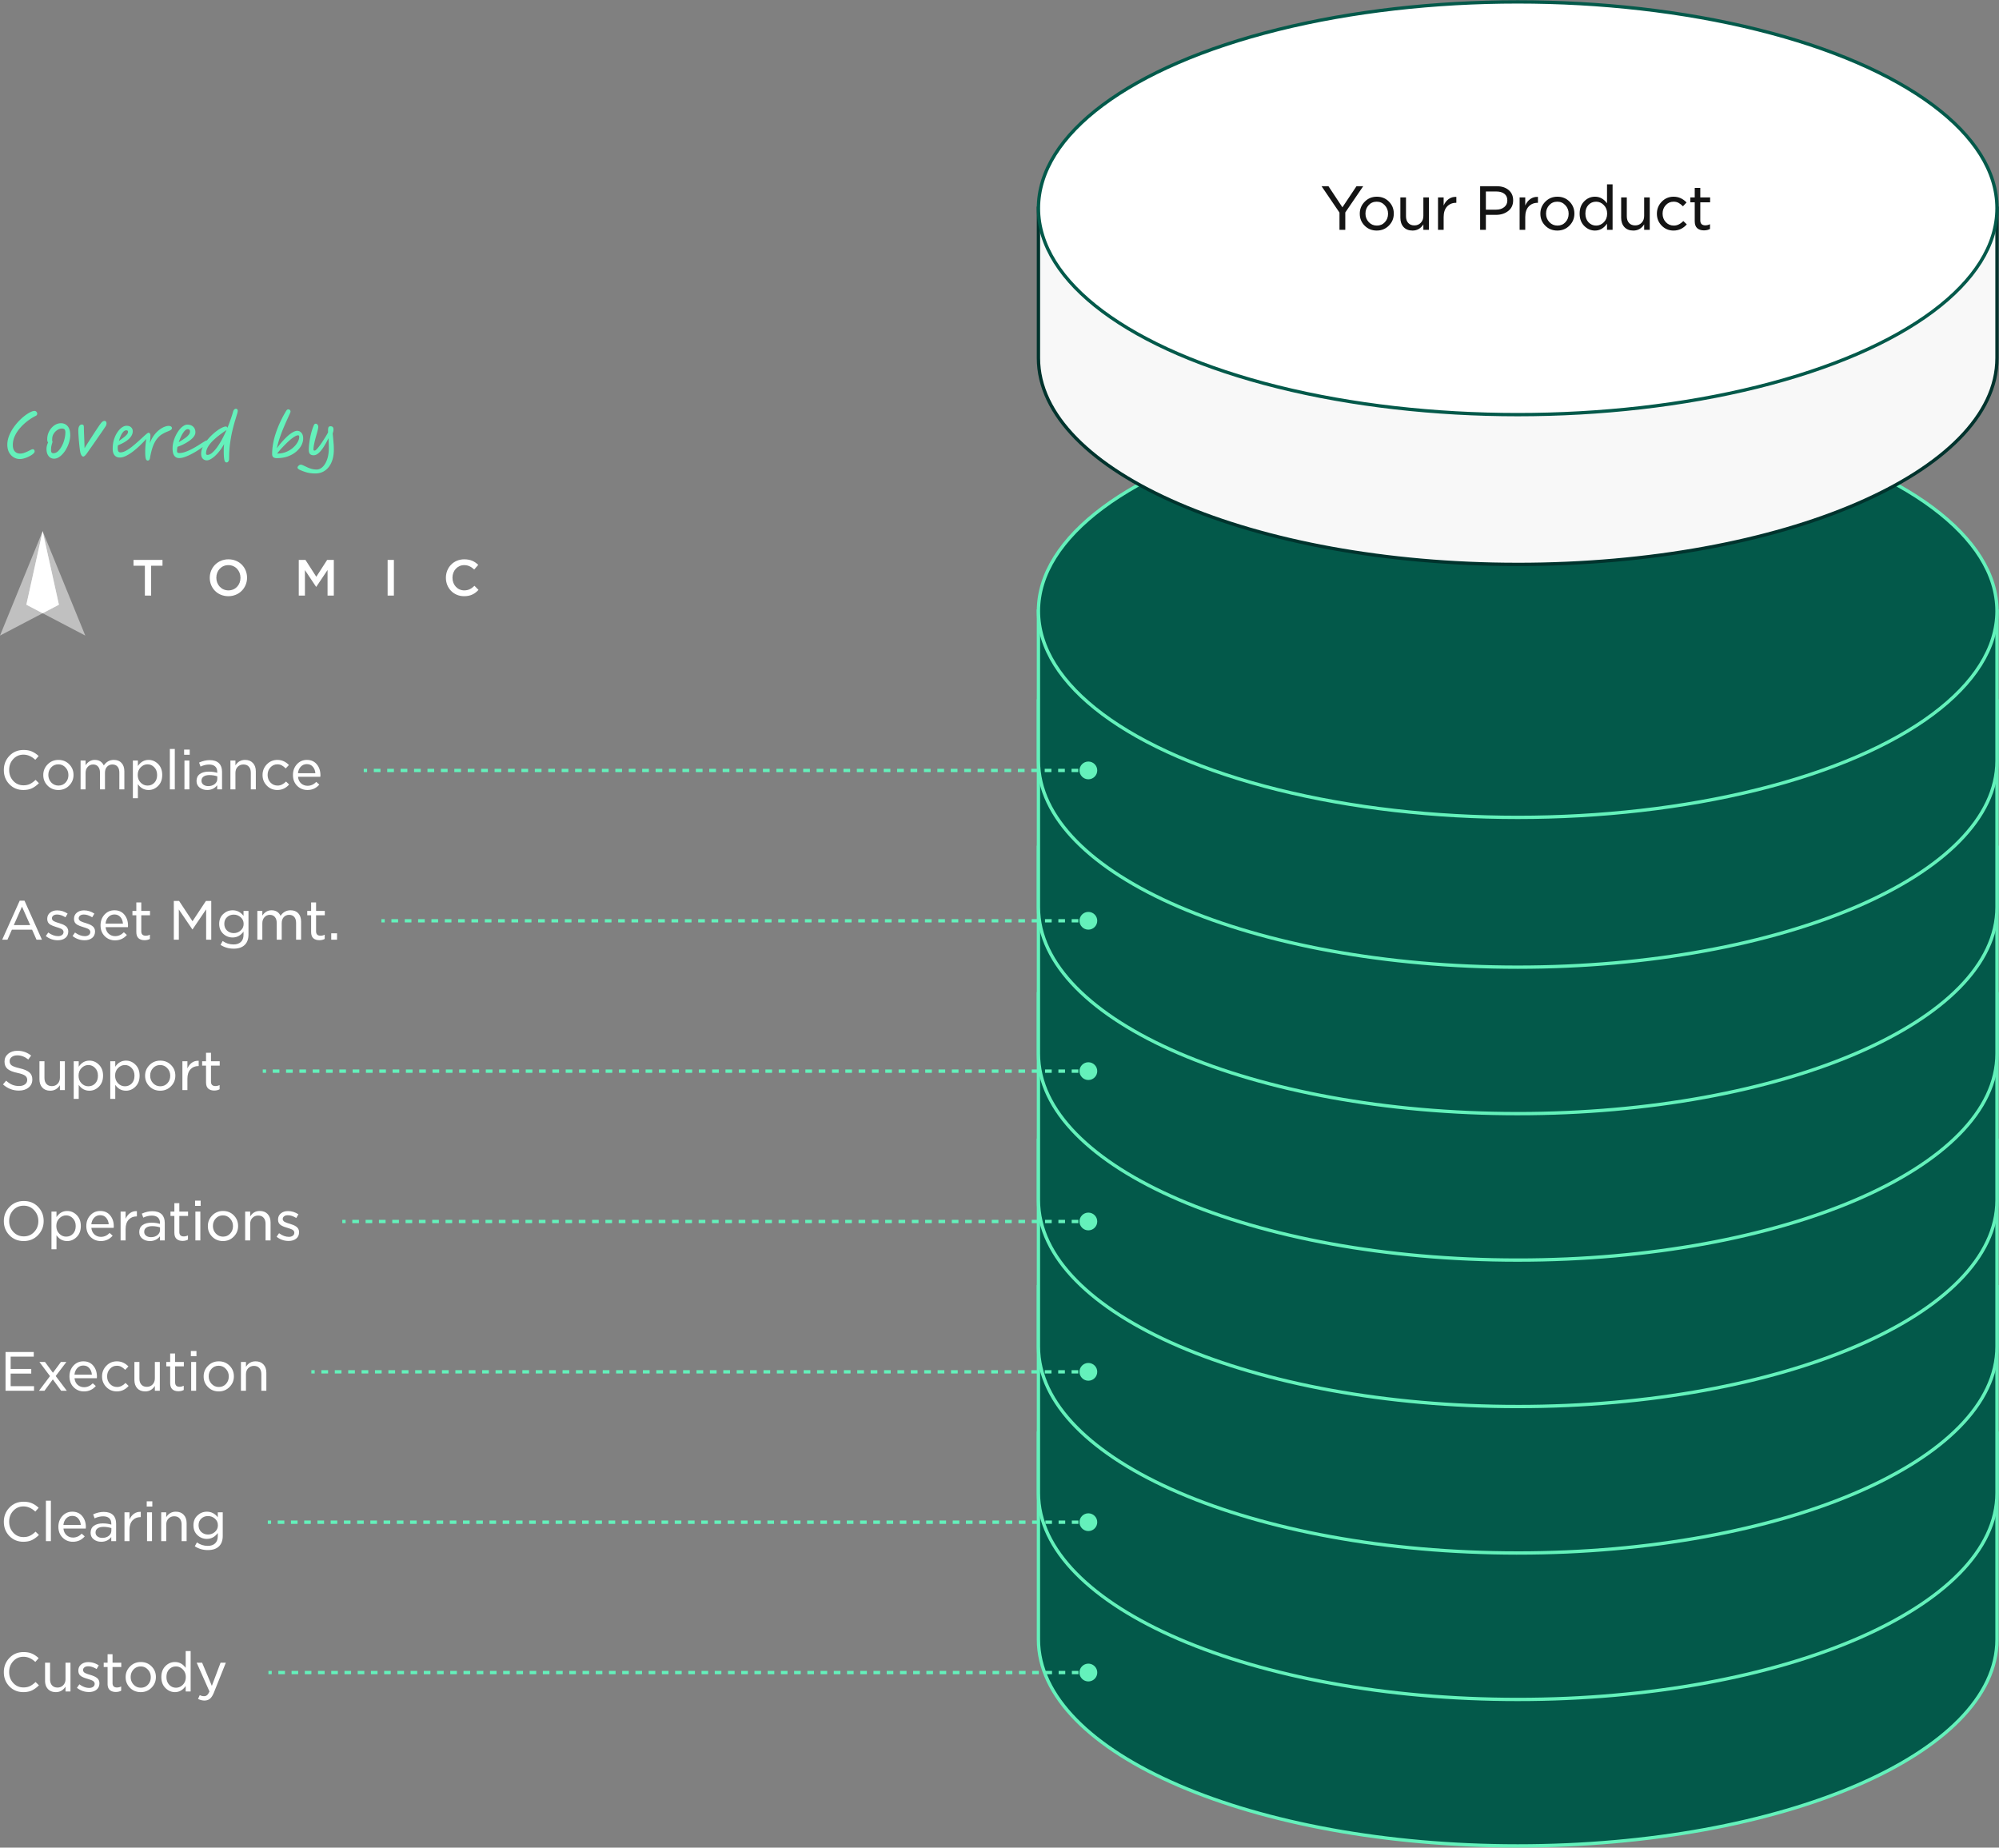 <svg xmlns="http://www.w3.org/2000/svg" width="3167" height="2927" fill="none"><rect width="100%" height="100%" fill="#808080" stroke="none"/><path fill="#03594A" stroke="#64F1BB" stroke-width="5.273" d="M2404.51 2924.27c419.36 0 759.32-146.37 759.32-326.93v-326.93H1645.19v326.93c0 180.56 339.96 326.93 759.32 326.93Z"/><path fill="#03594A" stroke="#64F1BB" stroke-width="5.273" d="M2404.51 2692.26c419.36 0 759.32-146.38 759.32-326.93V2038.4H1645.19v326.93c0 180.55 339.96 326.93 759.32 326.93Z"/><path fill="#03594A" stroke="#64F1BB" stroke-width="5.273" d="M2404.51 2460.24c419.36 0 759.32-146.37 759.32-326.93v-326.93H1645.19v326.93c0 180.56 339.96 326.93 759.32 326.93Z"/><path fill="#03594A" stroke="#64F1BB" stroke-width="5.273" d="M2404.51 2228.23c419.36 0 759.32-146.37 759.32-326.93v-326.93H1645.19v326.93c0 180.56 339.96 326.93 759.32 326.93Z"/><path fill="#03594A" stroke="#64F1BB" stroke-width="5.273" d="M2404.51 1996.21c419.36 0 759.32-146.37 759.32-326.93v-326.93H1645.19v326.93c0 180.56 339.96 326.93 759.32 326.93Z"/><path fill="#03594A" stroke="#64F1BB" stroke-width="5.273" d="M2404.51 1764.2c419.36 0 759.32-146.37 759.32-326.93v-326.93H1645.19v326.93c0 180.56 339.96 326.93 759.32 326.93Z"/><path fill="#03594A" stroke="#64F1BB" stroke-width="5.273" d="M2404.51 1532.18c419.36 0 759.32-146.37 759.32-326.92V967.968H1645.19v237.292c0 180.55 339.96 326.92 759.32 326.92Z"/><ellipse cx="2404.51" cy="967.968" fill="#03594A" stroke="#64F1BB" stroke-width="5.273" rx="759.319" ry="326.929"/><path fill="#F8F8F8" stroke="#00332D" stroke-width="5.273" d="M2404.51 894.146c419.36 0 759.32-146.371 759.32-326.929V329.929H1645.19v237.288c0 180.558 339.96 326.929 759.32 326.929Z"/><ellipse cx="2404.51" cy="329.929" fill="#fff" stroke="#03594A" stroke-width="5.273" rx="759.319" ry="326.929"/><path fill="#141414" d="M2122.13 364.106v-27.335l-28.38-41.763h10.91l22.12 33.41 22.3-33.41h10.63l-28.38 41.573v27.525h-9.2Zm78.27-6.739c-5.19 5.252-11.61 7.878-19.27 7.878-7.65 0-14.04-2.594-19.17-7.783-5.12-5.188-7.69-11.453-7.69-18.793v-.19c0-7.34 2.6-13.636 7.79-18.888 5.18-5.315 11.61-7.973 19.26-7.973 7.66 0 14.05 2.595 19.18 7.784 5.12 5.188 7.68 11.484 7.68 18.888v.189c0 7.341-2.59 13.637-7.78 18.888Zm-19.08 0c5.19 0 9.43-1.803 12.72-5.41 3.36-3.606 5.03-8.036 5.03-13.288v-.19c0-5.252-1.74-9.713-5.22-13.383-3.41-3.733-7.65-5.6-12.72-5.6-5.18 0-9.46 1.835-12.81 5.505-3.35 3.671-5.03 8.1-5.03 13.289v.189c0 5.189 1.74 9.65 5.22 13.383 3.48 3.67 7.75 5.505 12.81 5.505Zm56.53 7.878c-6.01 0-10.72-1.835-14.14-5.505-3.41-3.733-5.12-8.669-5.12-14.806v-32.177h8.92v29.709c0 4.556 1.17 8.131 3.51 10.725 2.34 2.595 5.6 3.892 9.78 3.892 4.11 0 7.5-1.392 10.15-4.177 2.72-2.784 4.08-6.422 4.08-10.915v-29.234h8.83v51.349h-8.83v-8.637c-4.17 6.518-9.9 9.776-17.18 9.776Zm40.38-1.139v-51.349h8.92v12.814c1.84-4.303 4.5-7.72 7.98-10.251 3.54-2.531 7.59-3.67 12.14-3.417v9.397h-.57c-5.75 0-10.47 1.961-14.14 5.885-3.6 3.923-5.41 9.491-5.41 16.705v20.216h-8.92Zm66.73 0v-69.098h26.29c7.85 0 14.14 2.025 18.89 6.075 4.74 3.986 7.12 9.365 7.12 16.135v.19c0 7.214-2.63 12.845-7.88 16.895-5.19 4.05-11.68 6.075-19.46 6.075h-15.85v23.728h-9.11Zm9.11-31.986h16.23c5.32 0 9.59-1.329 12.81-3.986 3.29-2.658 4.94-6.138 4.94-10.441v-.19c0-4.619-1.58-8.131-4.75-10.535-3.1-2.405-7.37-3.607-12.81-3.607h-16.42v28.759Zm53.45 31.986v-51.349h8.92v12.814c1.84-4.303 4.49-7.72 7.97-10.251 3.55-2.531 7.6-3.67 12.15-3.417v9.397h-.57c-5.75 0-10.47 1.961-14.14 5.885-3.61 3.923-5.41 9.491-5.41 16.705v20.216h-8.92Zm78.99-6.739c-5.19 5.252-11.61 7.878-19.27 7.878s-14.05-2.594-19.17-7.783c-5.13-5.188-7.69-11.453-7.69-18.793v-.19c0-7.34 2.59-13.636 7.78-18.888 5.19-5.315 11.61-7.973 19.27-7.973s14.05 2.595 19.17 7.784c5.13 5.188 7.69 11.484 7.69 18.888v.189c0 7.341-2.59 13.637-7.78 18.888Zm-19.08 0c5.19 0 9.43-1.803 12.72-5.41 3.35-3.606 5.03-8.036 5.03-13.288v-.19c0-5.252-1.74-9.713-5.22-13.383-3.42-3.733-7.66-5.6-12.72-5.6-5.19 0-9.46 1.835-12.81 5.505-3.36 3.671-5.03 8.1-5.03 13.289v.189c0 5.189 1.74 9.65 5.22 13.383 3.48 3.67 7.75 5.505 12.81 5.505Zm59.47 7.878c-6.45 0-12.12-2.436-16.99-7.308-4.87-4.872-7.31-11.327-7.31-19.363v-.19c0-8.099 2.41-14.585 7.22-19.457s10.5-7.309 17.08-7.309c7.66 0 14.02 3.481 19.08 10.441v-29.993h8.83v72.04h-8.83v-9.776c-5.06 7.277-11.42 10.915-19.08 10.915Zm-10.25-13.098c3.36 3.48 7.37 5.22 12.06 5.22 4.68 0 8.76-1.771 12.24-5.315 3.48-3.543 5.22-8.068 5.22-13.573v-.189c0-5.379-1.74-9.84-5.22-13.383-3.48-3.607-7.56-5.411-12.24-5.411-4.88 0-8.93 1.709-12.15 5.126-3.23 3.417-4.84 7.973-4.84 13.668v.189c0 5.569 1.64 10.125 4.93 13.668Zm71.01 13.098c-6.01 0-10.72-1.835-14.14-5.505-3.41-3.733-5.12-8.669-5.12-14.806v-32.177h8.92v29.709c0 4.556 1.17 8.131 3.51 10.725 2.34 2.595 5.6 3.892 9.78 3.892 4.11 0 7.49-1.392 10.15-4.177 2.72-2.784 4.08-6.422 4.08-10.915v-29.234h8.83v51.349h-8.83v-8.637c-4.17 6.518-9.9 9.776-17.18 9.776Zm63.73 0c-7.47 0-13.73-2.594-18.79-7.783-5.07-5.188-7.6-11.453-7.6-18.793v-.19c0-7.34 2.53-13.636 7.6-18.888 5.12-5.315 11.42-7.973 18.88-7.973 7.85 0 14.68 3.038 20.51 9.112l-5.7 6.075c-2.4-2.405-4.71-4.208-6.93-5.41-2.21-1.266-4.87-1.899-7.97-1.899-4.87 0-8.99 1.835-12.34 5.505-3.35 3.671-5.03 8.1-5.03 13.289v.189c0 5.316 1.71 9.808 5.13 13.478 3.41 3.607 7.65 5.41 12.71 5.41 5.32 0 10.32-2.404 15-7.213l5.51 5.315c-5.76 6.518-12.75 9.776-20.98 9.776Zm48.17-.284c-4.49 0-8.06-1.171-10.72-3.512-2.6-2.341-3.89-6.043-3.89-11.105V320.54h-6.93v-7.783h6.93v-15.091h8.82v15.091h15.57v7.783h-15.57v28.57c0 5.252 2.66 7.878 7.98 7.878 2.47 0 4.93-.601 7.4-1.804v7.499c-2.72 1.518-5.92 2.278-9.59 2.278Z"/><path fill="#fff" d="M36.953 1251.51c-8.83 0-16.198-3.04-22.104-9.12-5.85-6.07-8.774-13.55-8.774-22.44v-.17c0-8.77 2.952-16.25 8.858-22.44 5.906-6.19 13.359-9.28 22.358-9.28 5.23 0 9.674.82 13.33 2.45 3.712 1.63 7.256 4.02 10.63 7.17l-5.314 5.99c-5.85-5.46-12.093-8.18-18.73-8.18-6.469 0-11.868 2.33-16.2 7-4.33 4.61-6.496 10.32-6.496 17.12v.17c0 6.81 2.166 12.57 6.497 17.3 4.33 4.67 9.73 7 16.199 7 3.88 0 7.283-.7 10.208-2.11 2.925-1.4 5.906-3.57 8.943-6.49l5.316 5.23c-3.6 3.6-7.284 6.3-11.053 8.1-3.768 1.8-8.324 2.7-13.668 2.7Zm72.603-7.01c-4.613 4.67-10.322 7.01-17.127 7.01-6.806 0-12.487-2.31-17.043-6.92-4.556-4.61-6.834-10.18-6.834-16.71v-.17c0-6.52 2.306-12.12 6.918-16.79 4.613-4.72 10.322-7.08 17.127-7.08 6.806 0 12.487 2.3 17.043 6.92 4.556 4.61 6.834 10.2 6.834 16.79v.16c0 6.53-2.306 12.13-6.918 16.79Zm-16.959 0c4.613 0 8.381-1.6 11.306-4.81 2.981-3.2 4.471-7.14 4.471-11.81v-.17c0-4.66-1.546-8.63-4.64-11.89-3.037-3.32-6.806-4.98-11.305-4.98-4.612 0-8.41 1.63-11.39 4.89-2.981 3.27-4.472 7.2-4.472 11.82v.16c0 4.62 1.547 8.58 4.64 11.9 3.094 3.26 6.89 4.89 11.39 4.89Zm35.064 5.99v-45.64h7.93v7.42c3.769-5.62 8.606-8.43 14.512-8.43 6.749 0 11.53 2.92 14.342 8.77 3.994-5.85 9.281-8.77 15.862-8.77 5.231 0 9.308 1.6 12.233 4.81 2.981 3.2 4.472 7.65 4.472 13.33v28.51h-7.931v-26.4c0-4.22-.956-7.43-2.868-9.62-1.913-2.25-4.641-3.38-8.184-3.38-3.375 0-6.187 1.18-8.437 3.55-2.194 2.36-3.29 5.59-3.29 9.7v26.15h-7.931v-26.57c0-4.05-.984-7.2-2.953-9.45-1.912-2.25-4.584-3.38-8.015-3.38-3.375 0-6.187 1.27-8.437 3.8-2.25 2.47-3.375 5.68-3.375 9.62v25.98h-7.93Zm82.856 14.01v-59.65h7.93v8.69c4.331-6.47 9.984-9.7 16.959-9.7 5.737 0 10.771 2.16 15.102 6.49 4.33 4.34 6.496 10.07 6.496 17.22v.16c0 7.2-2.166 12.97-6.496 17.3-4.331 4.33-9.365 6.5-15.102 6.5-7.087 0-12.74-3.1-16.959-9.28v22.27h-7.93Zm23.201-20c4.331 0 7.931-1.49 10.799-4.47 2.925-3.04 4.388-7.11 4.388-12.23v-.17c0-4.95-1.491-8.97-4.472-12.07-2.925-3.14-6.496-4.72-10.715-4.72-4.162 0-7.79 1.6-10.883 4.81-3.094 3.15-4.641 7.11-4.641 11.9v.16c0 4.9 1.547 8.92 4.641 12.07 3.093 3.15 6.721 4.72 10.883 4.72Zm35.365 5.99v-64.03h7.846v64.03h-7.846Zm22.616-54.75v-8.27h8.859v8.27h-8.859Zm.506 54.75v-45.64h7.847v45.64h-7.847Zm35.947 1.02c-4.556 0-8.493-1.27-11.812-3.8-3.318-2.53-4.977-5.99-4.977-10.38v-.17c0-4.78 1.743-8.43 5.23-10.96 3.544-2.54 8.24-3.8 14.09-3.8 4.95 0 9.449.65 13.499 1.94v-1.52c0-3.82-1.125-6.72-3.375-8.69-2.25-1.97-5.428-2.95-9.533-2.95-4.5 0-9.028 1.07-13.584 3.2l-2.278-6.32c5.737-2.59 11.334-3.88 16.79-3.88 6.524 0 11.474 1.68 14.849 5.06 3.149 3.15 4.724 7.67 4.724 13.58v27.67h-7.677V1244c-3.938 5-9.253 7.51-15.946 7.51Zm1.772-6.16c4.106 0 7.508-1.07 10.208-3.21 2.756-2.19 4.134-4.98 4.134-8.35v-3.97c-3.993-1.29-8.155-1.94-12.486-1.94-3.994 0-7.087.79-9.281 2.37-2.193 1.57-3.29 3.74-3.29 6.49v.17c0 2.59 1.012 4.64 3.037 6.16 2.081 1.52 4.64 2.28 7.678 2.28Zm35.123 5.14v-45.64h7.93v7.68c3.6-5.8 8.662-8.69 15.187-8.69 5.343 0 9.534 1.66 12.571 4.98 3.037 3.26 4.556 7.62 4.556 13.07v28.6h-7.931v-26.4c0-4.05-1.041-7.23-3.122-9.54-2.024-2.3-4.893-3.46-8.605-3.46-3.656 0-6.693 1.24-9.112 3.72-2.362 2.41-3.544 5.65-3.544 9.7v25.98h-7.93Zm74.362 1.02c-6.637 0-12.206-2.31-16.705-6.92-4.5-4.61-6.75-10.18-6.75-16.71v-.17c0-6.52 2.25-12.12 6.75-16.79 4.556-4.72 10.152-7.08 16.789-7.08 6.975 0 13.049 2.7 18.224 8.1l-5.062 5.4c-2.138-2.14-4.191-3.74-6.159-4.81-1.969-1.13-4.331-1.69-7.087-1.69-4.331 0-7.987 1.63-10.968 4.89-2.981 3.27-4.472 7.2-4.472 11.82v.16c0 4.73 1.519 8.72 4.556 11.98 3.037 3.21 6.806 4.81 11.306 4.81 4.724 0 9.168-2.13 13.33-6.41l4.893 4.73c-5.118 5.79-11.333 8.69-18.645 8.69Zm47.663 0c-6.412 0-11.84-2.2-16.283-6.58-4.444-4.45-6.666-10.16-6.666-17.13v-.17c0-6.64 2.082-12.26 6.244-16.87 4.218-4.62 9.477-6.92 15.777-6.92 6.693 0 11.952 2.33 15.777 7 3.824 4.61 5.737 10.38 5.737 17.3 0 .39-.056 1.21-.169 2.44h-35.35c.449 4.45 2.081 7.93 4.893 10.46 2.868 2.54 6.271 3.8 10.209 3.8 5.23 0 9.843-2.05 13.836-6.16l4.809 4.3c-4.95 5.69-11.221 8.53-18.814 8.53Zm-15.018-26.58h27.589c-.338-4.16-1.688-7.59-4.05-10.29-2.362-2.76-5.54-4.14-9.534-4.14-3.768 0-6.946 1.35-9.533 4.05-2.531 2.7-4.022 6.16-4.472 10.38Z"/><path fill="#64F1BB" d="M1710.23 1220.49c0 7.77 6.29 14.07 14.06 14.07 7.76 0 14.06-6.3 14.06-14.07 0-7.76-6.3-14.06-14.06-14.06-7.77 0-14.06 6.3-14.06 14.06Zm-1133.953 2.64h5.315v-5.27h-5.315v5.27Zm15.945 0h10.63v-5.27h-10.63v5.27Zm21.259 0h10.63v-5.27h-10.63v5.27Zm21.26 0h10.63v-5.27h-10.63v5.27Zm21.259 0h10.63v-5.27H656v5.27Zm21.26 0h10.63v-5.27h-10.63v5.27Zm21.259 0h10.63v-5.27h-10.63v5.27Zm21.26 0h10.63v-5.27h-10.63v5.27Zm21.259 0h10.63v-5.27h-10.63v5.27Zm21.26 0h10.629v-5.27h-10.629v5.27Zm21.259 0h10.63v-5.27h-10.63v5.27Zm21.26 0h10.629v-5.27h-10.629v5.27Zm21.259 0h10.63v-5.27h-10.63v5.27Zm21.26 0h10.629v-5.27h-10.629v5.27Zm21.259 0h10.63v-5.27h-10.63v5.27Zm21.259 0h10.63v-5.27h-10.63v5.27Zm21.26 0h10.63v-5.27h-10.63v5.27Zm21.259 0h10.63v-5.27h-10.63v5.27Zm21.26 0h10.63v-5.27h-10.63v5.27Zm21.259 0h10.63v-5.27h-10.63v5.27Zm21.26 0h10.628v-5.27h-10.628v5.27Zm21.258 0h10.63v-5.27h-10.63v5.27Zm21.26 0h10.63v-5.27h-10.63v5.27Zm21.26 0h10.63v-5.27h-10.63v5.27Zm21.26 0h10.63v-5.27h-10.63v5.27Zm21.26 0h10.63v-5.27h-10.63v5.27Zm21.26 0h10.63v-5.27h-10.63v5.27Zm21.26 0h10.63v-5.27h-10.63v5.27Zm21.26 0h10.63v-5.27h-10.63v5.27Zm21.26 0h10.63v-5.27h-10.63v5.27Zm21.26 0h10.63v-5.27h-10.63v5.27Zm21.26 0h10.63v-5.27h-10.63v5.27Zm21.26 0h10.63v-5.27h-10.63v5.27Zm21.26 0h10.62v-5.27h-10.62v5.27Zm21.25 0h10.63v-5.27h-10.63v5.27Zm21.26 0h10.63v-5.27h-10.63v5.27Zm21.26 0h10.63v-5.27h-10.63v5.27Zm21.26 0h10.63v-5.27h-10.63v5.27Zm21.26 0h10.63v-5.27h-10.63v5.27Zm21.26 0h10.63v-5.27h-10.63v5.27Zm21.26 0h10.63v-5.27h-10.63v5.27Zm21.26 0h10.63v-5.27h-10.63v5.27Zm21.26 0h10.63v-5.27h-10.63v5.27Zm21.26 0h10.63v-5.27h-10.63v5.27Zm21.26 0h10.63v-5.27h-10.63v5.27Zm21.26 0h10.63v-5.27h-10.63v5.27Zm21.26 0h10.63v-5.27h-10.63v5.27Zm21.26 0h10.63v-5.27h-10.63v5.27Zm21.26 0h10.63v-5.27h-10.63v5.27Zm21.26 0h10.63v-5.27h-10.63v5.27Zm21.26 0h10.63v-5.27h-10.63v5.27Zm21.26 0h10.63v-5.27h-10.63v5.27Zm21.26 0h10.63v-5.27h-10.63v5.27Zm21.26 0h10.63v-5.27h-10.63v5.27Zm21.26 0h5.31v-5.27h-5.31v5.27Z"/><path fill="#fff" d="m3.46 1488.68 27.757-61.84h7.593l27.673 61.84h-8.606l-7.003-15.86h-32.06l-7.002 15.86H3.459Zm18.392-23.12h25.985l-12.993-29.27-12.992 29.27Zm69.78 23.97c-7.144 0-13.5-2.23-19.068-6.67l3.88-5.57c5.232 3.83 10.406 5.74 15.525 5.74 2.587 0 4.668-.59 6.243-1.77 1.631-1.18 2.447-2.76 2.447-4.73v-.17c0-.84-.225-1.6-.675-2.27-.45-.74-.928-1.3-1.435-1.69-.506-.45-1.35-.93-2.53-1.44-1.182-.5-2.138-.87-2.87-1.09-.73-.23-1.883-.59-3.458-1.1-2.25-.67-4.05-1.26-5.4-1.77-1.35-.51-2.868-1.24-4.556-2.19-1.631-1.02-2.868-2.25-3.712-3.72-.787-1.52-1.181-3.29-1.181-5.31v-.17c0-4.05 1.462-7.28 4.387-9.7 2.98-2.48 6.778-3.72 11.39-3.72 5.85 0 11.361 1.72 16.536 5.15l-3.459 5.82c-4.668-2.92-9.112-4.38-13.33-4.38-2.475 0-4.444.56-5.906 1.68-1.463 1.13-2.194 2.56-2.194 4.31v.16c0 .79.225 1.52.675 2.2.506.67 1.013 1.24 1.519 1.69.562.39 1.462.84 2.7 1.34 1.237.51 2.193.88 2.868 1.1.731.23 1.912.59 3.544 1.1 2.08.62 3.852 1.24 5.315 1.85 1.462.57 2.953 1.35 4.471 2.37 1.575 1.01 2.756 2.27 3.544 3.79.844 1.47 1.265 3.15 1.265 5.07v.16c0 4.39-1.546 7.82-4.64 10.3-3.093 2.42-7.059 3.63-11.896 3.63Zm42.401 0c-7.143 0-13.499-2.23-19.067-6.67l3.881-5.57c5.231 3.83 10.405 5.74 15.524 5.74 2.587 0 4.668-.59 6.243-1.77 1.631-1.18 2.447-2.76 2.447-4.73v-.17c0-.84-.225-1.6-.675-2.27-.45-.74-.928-1.3-1.435-1.69-.506-.45-1.35-.93-2.531-1.44-1.181-.5-2.137-.87-2.868-1.09-.731-.23-1.885-.59-3.459-1.1-2.25-.67-4.05-1.26-5.4-1.77-1.35-.51-2.869-1.24-4.556-2.19-1.631-1.02-2.868-2.25-3.712-3.72-.788-1.52-1.181-3.29-1.181-5.31v-.17c0-4.05 1.462-7.28 4.387-9.7 2.981-2.48 6.777-3.72 11.39-3.72 5.849 0 11.361 1.72 16.536 5.15l-3.459 5.82c-4.669-2.92-9.112-4.38-13.33-4.38-2.475 0-4.444.56-5.906 1.68-1.463 1.13-2.194 2.56-2.194 4.31v.16c0 .79.225 1.52.675 2.2.506.67 1.013 1.24 1.519 1.69.562.39 1.462.84 2.7 1.34 1.237.51 2.193.88 2.868 1.1.731.23 1.912.59 3.544 1.1 2.081.62 3.852 1.24 5.315 1.85 1.462.57 2.953 1.35 4.471 2.37 1.575 1.01 2.756 2.27 3.544 3.79.844 1.47 1.265 3.15 1.265 5.07v.16c0 4.39-1.546 7.82-4.64 10.3-3.093 2.42-7.059 3.63-11.896 3.63Zm48.204.16c-6.412 0-11.84-2.19-16.284-6.58-4.443-4.44-6.665-10.15-6.665-17.12v-.17c0-6.64 2.081-12.26 6.244-16.88 4.218-4.61 9.477-6.91 15.777-6.91 6.693 0 11.952 2.33 15.777 7 3.824 4.61 5.737 10.38 5.737 17.29 0 .4-.057 1.21-.169 2.45h-35.351c.45 4.44 2.081 7.93 4.894 10.46 2.868 2.53 6.271 3.8 10.208 3.8 5.231 0 9.843-2.05 13.837-6.16l4.809 4.3c-4.95 5.68-11.221 8.52-18.814 8.52Zm-15.018-26.57h27.589c-.338-4.16-1.688-7.6-4.05-10.3-2.362-2.75-5.54-4.13-9.534-4.13-3.768 0-6.946 1.35-9.533 4.05-2.531 2.7-4.022 6.16-4.472 10.38Zm61.754 26.32c-3.993 0-7.171-1.04-9.534-3.12-2.306-2.08-3.459-5.37-3.459-9.87v-26.49h-6.159v-6.92h6.159v-13.42h7.847v13.42h13.836v6.92h-13.836v25.39c0 4.67 2.362 7 7.087 7 2.193 0 4.387-.53 6.58-1.6v6.67c-2.418 1.35-5.259 2.02-8.521 2.02Zm46.407-.76v-61.42h8.352l21.261 32.15 21.261-32.15h8.437v61.42h-8.099v-48.09l-21.514 31.72h-.338l-21.429-31.55v47.92h-7.931Zm94.673 14.18c-7.593 0-14.483-2-20.67-5.99l3.374-6.16c5.175 3.65 10.912 5.48 17.212 5.48 5.005 0 8.886-1.32 11.642-3.96 2.813-2.59 4.219-6.45 4.219-11.56v-4.81c-4.612 6.18-10.377 9.28-17.296 9.28-5.737 0-10.715-1.97-14.933-5.91-4.218-3.99-6.328-9.17-6.328-15.52v-.17c0-6.41 2.11-11.59 6.328-15.52 4.275-4 9.252-5.99 14.933-5.99 6.975 0 12.74 2.95 17.296 8.85v-7.84h7.846v37.2c0 7.2-1.94 12.72-5.821 16.54-4.05 4.05-9.984 6.08-17.802 6.08Zm.253-24.64c4.218 0 7.874-1.38 10.968-4.13 3.15-2.76 4.725-6.22 4.725-10.38v-.17c0-4.27-1.575-7.76-4.725-10.46-3.094-2.76-6.75-4.14-10.968-4.14s-7.762 1.35-10.63 4.05c-2.869 2.65-4.303 6.13-4.303 10.47v.16c0 4.28 1.434 7.79 4.303 10.55 2.924 2.7 6.468 4.05 10.63 4.05Zm37.39 10.46v-45.64h7.931v7.42c3.768-5.62 8.605-8.43 14.511-8.43 6.75 0 11.53 2.92 14.343 8.77 3.993-5.85 9.28-8.77 15.861-8.77 5.231 0 9.309 1.6 12.234 4.8 2.981 3.21 4.471 7.65 4.471 13.33v28.52h-7.931v-26.41c0-4.21-.956-7.42-2.868-9.61-1.913-2.25-4.64-3.38-8.184-3.38-3.375 0-6.187 1.18-8.437 3.54-2.193 2.37-3.29 5.6-3.29 9.71v26.15h-7.931v-26.57c0-4.05-.984-7.2-2.953-9.45-1.912-2.25-4.584-3.38-8.015-3.38-3.375 0-6.187 1.27-8.437 3.8-2.25 2.47-3.374 5.68-3.374 9.62v25.98h-7.931Zm98.211.76c-3.993 0-7.171-1.04-9.534-3.12-2.306-2.08-3.459-5.37-3.459-9.87v-26.49h-6.159v-6.92h6.159v-13.42h7.847v13.42h13.836v6.92h-13.836v25.39c0 4.67 2.362 7 7.087 7 2.193 0 4.387-.53 6.58-1.6v6.67c-2.418 1.35-5.259 2.02-8.521 2.02Zm18.872-.76v-10.12h9.197v10.12h-9.197Z"/><path fill="#64F1BB" d="M1710.23 1458.68c0 7.77 6.29 14.06 14.06 14.06 7.76 0 14.06-6.29 14.06-14.06 0-7.76-6.3-14.06-14.06-14.06-7.77 0-14.06 6.3-14.06 14.06Zm-1105.953 2.64h5.283v-5.27h-5.283v5.27Zm15.85 0h10.566v-5.27h-10.566v5.27Zm21.132 0h10.566v-5.27h-10.566v5.27Zm21.132 0h10.566v-5.27h-10.566v5.27Zm21.132 0h10.567v-5.27h-10.567v5.27Zm21.133 0h10.566v-5.27h-10.566v5.27Zm21.132 0h10.566v-5.27h-10.566v5.27Zm21.132 0h10.566v-5.27H746.92v5.27Zm21.133 0h10.566v-5.27h-10.566v5.27Zm21.132 0h10.566v-5.27h-10.566v5.27Zm21.132 0h10.566v-5.27h-10.566v5.27Zm21.133 0h10.566v-5.27H831.45v5.27Zm21.132 0h10.566v-5.27h-10.566v5.27Zm21.132 0h10.566v-5.27h-10.566v5.27Zm21.132 0h10.566v-5.27h-10.566v5.27Zm21.133 0h10.566v-5.27h-10.566v5.27Zm21.132 0h10.566v-5.27h-10.566v5.27Zm21.132 0h10.566v-5.27h-10.566v5.27Zm21.132 0h10.566v-5.27h-10.566v5.27Zm21.135 0h10.56v-5.27h-10.56v5.27Zm21.13 0h10.57v-5.27h-10.57v5.27Zm21.13 0h10.57v-5.27h-10.57v5.27Zm21.13 0h10.57v-5.27h-10.57v5.27Zm21.14 0h10.56v-5.27h-10.56v5.27Zm21.13 0h10.57v-5.27h-10.57v5.27Zm21.13 0h10.57v-5.27h-10.57v5.27Zm21.13 0H1159v-5.27h-10.57v5.27Zm21.14 0h10.56v-5.27h-10.56v5.27Zm21.13 0h10.56v-5.27h-10.56v5.27Zm21.13 0h10.57v-5.27h-10.57v5.27Zm21.13 0h10.57v-5.27h-10.57v5.27Zm21.14 0h10.56v-5.27h-10.56v5.27Zm21.13 0h10.56v-5.27h-10.56v5.27Zm21.13 0h10.57v-5.27h-10.57v5.27Zm21.13 0h10.57v-5.27h-10.57v5.27Zm21.13 0h10.57v-5.27h-10.57v5.27Zm21.14 0h10.56v-5.27h-10.56v5.27Zm21.13 0h10.57v-5.27h-10.57v5.27Zm21.13 0h10.57v-5.27h-10.57v5.27Zm21.13 0h10.57v-5.27h-10.57v5.27Zm21.14 0h10.56v-5.27h-10.56v5.27Zm21.13 0h10.56v-5.27h-10.56v5.27Zm21.13 0h10.57v-5.27h-10.57v5.27Zm21.13 0h10.57v-5.27h-10.57v5.27Zm21.14 0h10.56v-5.27h-10.56v5.27Zm21.13 0h10.56v-5.27h-10.56v5.27Zm21.13 0h10.57v-5.27h-10.57v5.27Zm21.13 0h10.57v-5.27h-10.57v5.27Zm21.13 0h10.57v-5.27h-10.57v5.27Zm21.14 0h10.56v-5.27h-10.56v5.27Zm21.13 0h10.57v-5.27h-10.57v5.27Zm21.13 0h10.57v-5.27h-10.57v5.27Zm21.13 0h10.57v-5.27h-10.57v5.27Zm21.14 0h5.28v-5.27h-5.28v5.27Z"/><path fill="#fff" d="M29.95 1727.71c-9.505 0-17.913-3.26-25.225-9.78l4.977-5.91c3.263 2.93 6.497 5.06 9.703 6.41 3.206 1.35 6.806 2.03 10.799 2.03 3.881 0 7.003-.87 9.365-2.62 2.362-1.8 3.543-4.13 3.543-7v-.17c0-2.7-1.068-4.86-3.206-6.5-2.137-1.68-6.187-3.17-12.149-4.47-7.143-1.46-12.374-3.54-15.692-6.24-3.263-2.7-4.894-6.58-4.894-11.64v-.17c0-4.95 1.913-9.03 5.737-12.24 3.881-3.2 8.775-4.8 14.68-4.8 8.156 0 15.412 2.53 21.768 7.59l-4.556 6.24c-5.4-4.39-11.193-6.58-17.38-6.58-3.656 0-6.609.87-8.859 2.62-2.193 1.68-3.29 3.82-3.29 6.41v.17c0 2.92 1.068 5.17 3.206 6.75 2.193 1.57 6.468 3.09 12.824 4.55 6.918 1.58 11.952 3.72 15.102 6.41 3.206 2.7 4.809 6.42 4.809 11.14v.17c0 5.34-1.969 9.62-5.906 12.82-3.937 3.21-9.055 4.81-15.355 4.81Zm49.68.17c-5.344 0-9.534-1.63-12.571-4.89-3.038-3.32-4.556-7.71-4.556-13.16v-28.6h7.93v26.4c0 4.05 1.041 7.23 3.122 9.54 2.081 2.3 4.978 3.46 8.69 3.46 3.656 0 6.665-1.24 9.028-3.72 2.418-2.47 3.627-5.7 3.627-9.7v-25.98h7.847v45.64H94.9v-7.68c-3.712 5.8-8.802 8.69-15.27 8.69Zm37.155 12.99v-59.64h7.931v8.69c4.331-6.47 9.983-9.71 16.958-9.71 5.737 0 10.771 2.17 15.102 6.5 4.331 4.33 6.496 10.07 6.496 17.21v.17c0 7.2-2.165 12.96-6.496 17.3-4.331 4.33-9.365 6.49-15.102 6.49-7.087 0-12.74-3.09-16.958-9.28v22.27h-7.931Zm23.201-19.99c4.331 0 7.931-1.49 10.8-4.47 2.924-3.04 4.387-7.12 4.387-12.24v-.16c0-4.95-1.491-8.98-4.472-12.07-2.925-3.15-6.496-4.72-10.715-4.72-4.162 0-7.79 1.6-10.883 4.81-3.094 3.15-4.641 7.11-4.641 11.89v.17c0 4.89 1.547 8.92 4.641 12.06 3.093 3.15 6.721 4.73 10.883 4.73Zm34.69 19.99v-59.64h7.931v8.69c4.331-6.47 9.984-9.71 16.958-9.71 5.737 0 10.771 2.17 15.102 6.5 4.331 4.33 6.497 10.07 6.497 17.21v.17c0 7.2-2.166 12.96-6.497 17.3-4.331 4.33-9.365 6.49-15.102 6.49-7.087 0-12.739-3.09-16.958-9.28v22.27h-7.931Zm23.202-19.99c4.331 0 7.931-1.49 10.799-4.47 2.925-3.04 4.387-7.12 4.387-12.24v-.16c0-4.95-1.49-8.98-4.471-12.07-2.925-3.15-6.497-4.72-10.715-4.72-4.162 0-7.79 1.6-10.884 4.81-3.093 3.15-4.64 7.11-4.64 11.89v.17c0 4.89 1.547 8.92 4.64 12.06 3.094 3.15 6.722 4.73 10.884 4.73Zm72.993 0c-4.612 4.67-10.321 7-17.126 7-6.806 0-12.487-2.3-17.043-6.92-4.556-4.61-6.834-10.18-6.834-16.7v-.17c0-6.52 2.306-12.12 6.918-16.79 4.613-4.72 10.322-7.09 17.127-7.09 6.806 0 12.487 2.31 17.043 6.92 4.556 4.61 6.834 10.21 6.834 16.79v.17c0 6.52-2.306 12.12-6.919 16.79Zm-16.958 0c4.612 0 8.381-1.6 11.306-4.81 2.981-3.21 4.471-7.14 4.471-11.81v-.17c0-4.67-1.547-8.63-4.64-11.9-3.037-3.31-6.806-4.97-11.305-4.97-4.613 0-8.409 1.63-11.39 4.89s-4.472 7.2-4.472 11.81v.17c0 4.61 1.547 8.58 4.64 11.9 3.094 3.26 6.891 4.89 11.39 4.89Zm35.063 5.99v-45.64h7.931v11.39c1.631-3.83 3.994-6.87 7.087-9.12 3.15-2.25 6.75-3.26 10.799-3.03v8.35h-.506c-5.118 0-9.309 1.74-12.571 5.23-3.206 3.49-4.809 8.44-4.809 14.85v17.97h-7.931Zm50.425.76c-3.994 0-7.172-1.04-9.534-3.12-2.306-2.08-3.459-5.37-3.459-9.87v-26.5h-6.159v-6.91h6.159v-13.42h7.846v13.42h13.837v6.91h-13.837v25.4c0 4.67 2.362 7 7.087 7 2.194 0 4.387-.53 6.581-1.6v6.66c-2.419 1.35-5.259 2.03-8.521 2.03Z"/><path fill="#64F1BB" d="M1710.23 1696.87c0 7.77 6.29 14.06 14.06 14.06 7.76 0 14.06-6.29 14.06-14.06 0-7.77-6.3-14.06-14.06-14.06-7.77 0-14.06 6.29-14.06 14.06Zm-1293.953 2.64h5.275v-5.28h-5.275v5.28Zm15.823 0h10.549v-5.28H432.1v5.28Zm21.097 0h10.548v-5.28h-10.548v5.28Zm21.097 0h10.548v-5.28h-10.548v5.28Zm21.097 0h10.548v-5.28h-10.548v5.28Zm21.097 0h10.548v-5.28h-10.548v5.28Zm21.097 0h10.548v-5.28h-10.548v5.28Zm21.097 0h10.548v-5.28h-10.548v5.28Zm21.097 0h10.548v-5.28h-10.548v5.28Zm21.097 0h10.548v-5.28h-10.548v5.28Zm21.097 0h10.548v-5.28h-10.548v5.28Zm21.097 0h10.548v-5.28H643.07v5.28Zm21.097 0h10.548v-5.28h-10.548v5.28Zm21.097 0h10.548v-5.28h-10.548v5.28Zm21.097 0h10.548v-5.28h-10.548v5.28Zm21.097 0h10.548v-5.28h-10.548v5.28Zm21.096 0h10.549v-5.28h-10.549v5.28Zm21.097 0H780.2v-5.28h-10.549v5.28Zm21.097 0h10.549v-5.28h-10.549v5.28Zm21.097 0h10.549v-5.28h-10.549v5.28Zm21.097 0h10.549v-5.28h-10.549v5.28Zm21.097 0h10.549v-5.28h-10.549v5.28Zm21.097 0h10.549v-5.28h-10.549v5.28Zm21.097 0h10.549v-5.28h-10.549v5.28Zm21.097 0h10.549v-5.28H917.33v5.28Zm21.097 0h10.549v-5.28h-10.549v5.28Zm21.097 0h10.549v-5.28h-10.549v5.28Zm21.097 0h10.549v-5.28h-10.549v5.28Zm21.099 0h10.55v-5.28h-10.55v5.28Zm21.1 0h10.54v-5.28h-10.54v5.28Zm21.09 0h10.55v-5.28h-10.55v5.28Zm21.1 0h10.55v-5.28h-10.55v5.28Zm21.1 0h10.54v-5.28h-10.54v5.28Zm21.09 0h10.55v-5.28h-10.55v5.28Zm21.1 0h10.55v-5.28h-10.55v5.28Zm21.1 0h10.55v-5.28h-10.55v5.28Zm21.09 0h10.55v-5.28h-10.55v5.28Zm21.1 0h10.55v-5.28h-10.55v5.28Zm21.1 0h10.55v-5.28h-10.55v5.28Zm21.09 0h10.55v-5.28h-10.55v5.28Zm21.1 0h10.55v-5.28h-10.55v5.28Zm21.1 0h10.55v-5.28h-10.55v5.28Zm21.1 0h10.54v-5.28h-10.54v5.28Zm21.09 0h10.55v-5.28h-10.55v5.28Zm21.1 0h10.55v-5.28h-10.55v5.28Zm21.1 0h10.54v-5.28h-10.54v5.28Zm21.09 0h10.55v-5.28h-10.55v5.28Zm21.1 0h10.55v-5.28h-10.55v5.28Zm21.1 0h10.55v-5.28h-10.55v5.28Zm21.09 0h10.55v-5.28h-10.55v5.28Zm21.1 0h10.55v-5.28h-10.55v5.28Zm21.1 0h10.55v-5.28h-10.55v5.28Zm21.09 0h10.55v-5.28h-10.55v5.28Zm21.1 0h10.55v-5.28h-10.55v5.28Zm21.1 0h10.55v-5.28h-10.55v5.28Zm21.1 0h10.54v-5.28h-10.54v5.28Zm21.09 0h10.55v-5.28h-10.55v5.28Zm21.1 0h10.55v-5.28h-10.55v5.28Zm21.1 0h10.54v-5.28h-10.54v5.28Zm21.09 0h10.55v-5.28h-10.55v5.28Zm21.1 0h10.55v-5.28h-10.55v5.28Zm21.1 0h10.55v-5.28h-10.55v5.28Zm21.09 0h5.28v-5.28h-5.28v5.28Z"/><path fill="#fff" d="M37.544 1966.07c-9.168 0-16.705-3.07-22.61-9.2-5.907-6.13-8.86-13.58-8.86-22.35v-.17c0-8.72 2.982-16.17 8.944-22.36 6.018-6.24 13.583-9.37 22.695-9.37 9.168 0 16.705 3.07 22.61 9.2 5.907 6.13 8.86 13.58 8.86 22.36v.17c0 8.72-3.01 16.2-9.028 22.44-5.962 6.19-13.499 9.28-22.61 9.28Zm-16.452-14.51c4.444 4.72 9.984 7.09 16.62 7.09 6.638 0 12.122-2.34 16.453-7.01 4.387-4.67 6.58-10.37 6.58-17.12v-.17c0-6.7-2.221-12.4-6.665-17.13-4.387-4.78-9.899-7.17-16.536-7.17-6.637 0-12.149 2.33-16.536 7-4.331 4.67-6.497 10.38-6.497 17.13v.17c0 6.69 2.194 12.43 6.581 17.21Zm60.459 27.5v-59.65h7.93v8.69c4.332-6.46 9.984-9.7 16.959-9.7 5.737 0 10.771 2.17 15.102 6.5 4.331 4.33 6.496 10.07 6.496 17.21v.17c0 7.2-2.165 12.96-6.496 17.29-4.331 4.33-9.365 6.5-15.102 6.5-7.087 0-12.74-3.09-16.958-9.28v22.27H81.55Zm23.201-19.99c4.331 0 7.931-1.49 10.8-4.47 2.924-3.04 4.387-7.12 4.387-12.24v-.17c0-4.95-1.491-8.97-4.472-12.06-2.924-3.15-6.496-4.73-10.715-4.73-4.162 0-7.79 1.61-10.883 4.81-3.094 3.15-4.64 7.12-4.64 11.9v.17c0 4.89 1.546 8.91 4.64 12.06 3.093 3.15 6.721 4.73 10.883 4.73Zm54.939 7c-6.412 0-11.84-2.19-16.283-6.58-4.444-4.44-6.665-10.15-6.665-17.13v-.17c0-6.63 2.081-12.26 6.243-16.87 4.218-4.61 9.477-6.92 15.777-6.92 6.693 0 11.952 2.34 15.777 7 3.825 4.62 5.737 10.38 5.737 17.3 0 .39-.056 1.21-.169 2.45h-35.35c.45 4.44 2.081 7.93 4.893 10.46 2.869 2.53 6.272 3.79 10.209 3.79 5.231 0 9.843-2.05 13.836-6.15l4.809 4.3c-4.949 5.68-11.221 8.52-18.814 8.52Zm-15.018-26.58h27.589c-.337-4.16-1.687-7.59-4.05-10.29-2.362-2.76-5.54-4.13-9.533-4.13-3.769 0-6.947 1.35-9.534 4.05-2.531 2.7-4.022 6.16-4.472 10.37Zm46.399 25.57v-45.65h7.931v11.39c1.631-3.82 3.993-6.86 7.087-9.11 3.15-2.25 6.749-3.26 10.799-3.04v8.36h-.506c-5.118 0-9.309 1.74-12.571 5.23-3.206 3.49-4.809 8.44-4.809 14.85v17.97h-7.931Zm46.344 1.01c-4.556 0-8.493-1.27-11.812-3.8-3.318-2.53-4.978-5.99-4.978-10.37v-.17c0-4.78 1.744-8.44 5.231-10.97 3.544-2.53 8.24-3.8 14.09-3.8 4.95 0 9.449.65 13.499 1.94v-1.52c0-3.82-1.125-6.72-3.375-8.69-2.25-1.96-5.428-2.95-9.533-2.95-4.5 0-9.028 1.07-13.584 3.21l-2.278-6.33c5.737-2.59 11.334-3.88 16.79-3.88 6.524 0 11.474 1.69 14.848 5.06 3.15 3.15 4.725 7.68 4.725 13.58v27.68h-7.677v-6.5c-3.938 5.01-9.253 7.51-15.946 7.51Zm1.772-6.16c4.106 0 7.508-1.07 10.208-3.2 2.756-2.2 4.134-4.98 4.134-8.36v-3.96c-3.993-1.3-8.155-1.94-12.486-1.94-3.994 0-7.087.78-9.281 2.36-2.193 1.57-3.29 3.74-3.29 6.5v.16c0 2.59 1.012 4.64 3.037 6.16 2.081 1.52 4.64 2.28 7.678 2.28Zm50.066 5.91c-3.994 0-7.171-1.04-9.534-3.12-2.306-2.09-3.459-5.38-3.459-9.88v-26.49h-6.159v-6.92h6.159V1906h7.846v13.41h13.837v6.92h-13.837v25.4c0 4.67 2.363 7 7.087 7 2.194 0 4.388-.53 6.581-1.6v6.66c-2.418 1.35-5.259 2.03-8.521 2.03Zm19.8-55.52v-8.27h8.859v8.27h-8.859Zm.506 54.76v-45.65h7.847v45.65h-7.847Zm60.751-5.99c-4.612 4.67-10.321 7-17.127 7-6.805 0-12.486-2.31-17.042-6.92-4.556-4.61-6.834-10.18-6.834-16.7v-.17c0-6.53 2.306-12.12 6.918-16.79 4.612-4.73 10.321-7.09 17.127-7.09 6.806 0 12.487 2.31 17.043 6.92 4.556 4.61 6.834 10.21 6.834 16.79v.17c0 6.52-2.307 12.12-6.919 16.79Zm-16.958 0c4.612 0 8.381-1.61 11.306-4.81 2.981-3.21 4.471-7.14 4.471-11.81v-.17c0-4.67-1.547-8.64-4.64-11.9-3.037-3.32-6.806-4.98-11.306-4.98-4.612 0-8.408 1.64-11.389 4.9-2.981 3.26-4.472 7.2-4.472 11.81v.17c0 4.61 1.547 8.58 4.64 11.89 3.094 3.27 6.89 4.9 11.39 4.9Zm35.063 5.99v-45.65h7.931v7.68c3.6-5.79 8.662-8.69 15.186-8.69 5.344 0 9.534 1.66 12.571 4.98 3.038 3.26 4.556 7.62 4.556 13.08v28.6h-7.93v-26.41c0-4.05-1.041-7.23-3.122-9.53-2.025-2.31-4.893-3.46-8.606-3.46-3.656 0-6.693 1.23-9.112 3.71-2.362 2.42-3.543 5.65-3.543 9.7v25.99h-7.931Zm68.878.84c-7.143 0-13.499-2.22-19.067-6.66l3.881-5.57c5.231 3.82 10.405 5.73 15.524 5.73 2.587 0 4.668-.59 6.243-1.77 1.631-1.18 2.447-2.75 2.447-4.72v-.17c0-.84-.225-1.6-.675-2.28-.45-.73-.928-1.29-1.435-1.69-.506-.45-1.349-.92-2.531-1.43-1.181-.51-2.137-.87-2.868-1.1-.731-.22-1.884-.59-3.459-1.09-2.25-.68-4.05-1.27-5.4-1.78-1.35-.5-2.868-1.23-4.556-2.19-1.631-1.01-2.868-2.25-3.712-3.71-.787-1.52-1.181-3.29-1.181-5.32v-.16c0-4.05 1.462-7.29 4.387-9.71 2.981-2.47 6.778-3.71 11.39-3.71 5.849 0 11.361 1.72 16.536 5.15l-3.459 5.82c-4.668-2.93-9.112-4.39-13.33-4.39-2.475 0-4.444.56-5.906 1.69-1.463 1.12-2.194 2.56-2.194 4.3v.17c0 .79.225 1.52.675 2.19.506.68 1.013 1.24 1.519 1.69.562.39 1.462.84 2.7 1.35 1.237.51 2.193.87 2.868 1.1.731.22 1.913.59 3.544 1.09 2.081.62 3.853 1.24 5.315 1.86 1.462.56 2.953 1.35 4.471 2.36 1.575 1.02 2.757 2.28 3.544 3.8.844 1.46 1.266 3.15 1.266 5.06v.17c0 4.39-1.547 7.82-4.641 10.29-3.093 2.42-7.059 3.63-11.896 3.63Z"/><path fill="#64F1BB" d="M1710.23 1935.06c0 7.76 6.29 14.06 14.06 14.06 7.76 0 14.06-6.3 14.06-14.06 0-7.77-6.3-14.06-14.06-14.06-7.77 0-14.06 6.29-14.06 14.06Zm-1167.953 2.63h5.277v-5.27h-5.277v5.27Zm15.831 0h10.554v-5.27h-10.554v5.27Zm21.107 0h10.554v-5.27h-10.554v5.27Zm21.108 0h10.553v-5.27h-10.553v5.27Zm21.107 0h10.554v-5.27H621.43v5.27Zm21.107 0h10.554v-5.27h-10.554v5.27Zm21.108 0h10.553v-5.27h-10.553v5.27Zm21.107 0h10.554v-5.27h-10.554v5.27Zm21.107 0h10.554v-5.27h-10.554v5.27Zm21.108 0h10.553v-5.27h-10.553v5.27Zm21.107 0h10.554v-5.27h-10.554v5.27Zm21.107 0h10.554v-5.27h-10.554v5.27Zm21.108 0h10.553v-5.27h-10.553v5.27Zm21.107 0h10.554v-5.27h-10.554v5.27Zm21.107 0h10.554v-5.27h-10.554v5.27Zm21.108 0h10.553v-5.27h-10.553v5.27Zm21.107 0h10.554v-5.27h-10.554v5.27Zm21.108 0h10.553v-5.27h-10.553v5.27Zm21.107 0h10.554v-5.27h-10.554v5.27Zm21.107 0h10.554v-5.27H938.04v5.27Zm21.108 0h10.553v-5.27h-10.553v5.27Zm21.107 0h10.554v-5.27h-10.554v5.27Zm21.105 0h10.56v-5.27h-10.56v5.27Zm21.11 0h10.55v-5.27h-10.55v5.27Zm21.11 0h10.55v-5.27h-10.55v5.27Zm21.1 0h10.56v-5.27h-10.56v5.27Zm21.11 0h10.56v-5.27h-10.56v5.27Zm21.11 0h10.55v-5.27h-10.55v5.27Zm21.11 0h10.55v-5.27h-10.55v5.27Zm21.1 0h10.56v-5.27h-10.56v5.27Zm21.11 0h10.55v-5.27h-10.55v5.27Zm21.11 0h10.55v-5.27h-10.55v5.27Zm21.11 0h10.55v-5.27h-10.55v5.27Zm21.1 0h10.56v-5.27h-10.56v5.27Zm21.11 0h10.55v-5.27h-10.55v5.27Zm21.11 0h10.55v-5.27h-10.55v5.27Zm21.1 0h10.56v-5.27h-10.56v5.27Zm21.11 0h10.56v-5.27h-10.56v5.27Zm21.11 0h10.55v-5.27h-10.55v5.27Zm21.11 0h10.55v-5.27h-10.55v5.27Zm21.1 0h10.56v-5.27h-10.56v5.27Zm21.11 0h10.55v-5.27h-10.55v5.27Zm21.11 0h10.55v-5.27h-10.55v5.27Zm21.11 0h10.55v-5.27h-10.55v5.27Zm21.1 0h10.56v-5.27h-10.56v5.27Zm21.11 0h10.55v-5.27h-10.55v5.27Zm21.11 0h10.55v-5.27h-10.55v5.27Zm21.11 0h10.55v-5.27h-10.55v5.27Zm21.1 0h10.56v-5.27h-10.56v5.27Zm21.11 0h10.55v-5.27h-10.55v5.27Zm21.11 0h10.55v-5.27h-10.55v5.27Zm21.1 0h10.56v-5.27h-10.56v5.27Zm21.11 0h10.56v-5.27h-10.56v5.27Zm21.11 0h10.55v-5.27h-10.55v5.27Zm21.11 0h10.55v-5.27h-10.55v5.27Zm21.1 0h10.56v-5.27h-10.56v5.27Zm21.11 0h5.28v-5.27h-5.28v5.27Z"/><path fill="#fff" d="M8.774 2203.25v-61.42H53.49v7.34H16.874v19.48h32.65v7.34h-32.65v19.92h37.038v7.34H8.774Zm62.524-45.65 12.571 17.13 12.656-17.13h8.69l-16.959 22.28 17.633 23.37h-8.943l-13.245-18.06-13.246 18.06h-8.69l17.464-23.21-16.79-22.44h8.86Zm61.698 46.66c-6.412 0-11.84-2.2-16.283-6.58-4.443-4.45-6.665-10.16-6.665-17.13v-.17c0-6.64 2.081-12.26 6.243-16.87 4.219-4.61 9.478-6.92 15.777-6.92 6.693 0 11.952 2.33 15.777 7 3.825 4.61 5.737 10.38 5.737 17.3 0 .39-.056 1.21-.168 2.44h-35.351c.45 4.45 2.081 7.94 4.893 10.47 2.869 2.53 6.272 3.79 10.209 3.79 5.231 0 9.843-2.05 13.836-6.16l4.81 4.31c-4.95 5.68-11.222 8.52-18.815 8.52Zm-15.017-26.58h27.588c-.337-4.16-1.687-7.59-4.049-10.29-2.363-2.76-5.541-4.14-9.534-4.14-3.769 0-6.947 1.35-9.534 4.05-2.531 2.7-4.021 6.16-4.471 10.38Zm67.153 26.58c-6.637 0-12.205-2.31-16.705-6.92-4.499-4.61-6.749-10.18-6.749-16.71v-.16c0-6.53 2.25-12.12 6.749-16.79 4.556-4.73 10.153-7.09 16.79-7.09 6.974 0 13.049 2.7 18.223 8.1l-5.062 5.4c-2.137-2.14-4.19-3.74-6.159-4.81-1.968-1.13-4.331-1.69-7.087-1.69-4.331 0-7.987 1.63-10.968 4.9-2.981 3.26-4.471 7.2-4.471 11.81v.17c0 4.72 1.518 8.71 4.556 11.98 3.037 3.2 6.805 4.81 11.305 4.81 4.725 0 9.168-2.14 13.33-6.42l4.894 4.73c-5.119 5.79-11.334 8.69-18.646 8.69Zm44.938 0c-5.344 0-9.534-1.63-12.571-4.9-3.037-3.31-4.556-7.7-4.556-13.16v-28.6h7.931v26.41c0 4.05 1.04 7.23 3.121 9.53 2.081 2.31 4.978 3.46 8.69 3.46 3.656 0 6.665-1.24 9.028-3.71 2.418-2.47 3.628-5.71 3.628-9.7v-25.99h7.846v45.65h-7.846v-7.68c-3.713 5.79-8.803 8.69-15.271 8.69Zm52.51-.26c-3.993 0-7.171-1.04-9.533-3.12-2.307-2.08-3.46-5.37-3.46-9.87v-26.49h-6.159v-6.92h6.159v-13.41h7.847v13.41h13.836v6.92h-13.836v25.4c0 4.66 2.362 7 7.087 7 2.193 0 4.387-.54 6.58-1.61v6.67c-2.418 1.35-5.259 2.02-8.521 2.02Zm19.801-55.51v-8.27h8.858v8.27h-8.858Zm.506 54.76v-45.65h7.846v45.65h-7.846Zm60.751-5.99c-4.613 4.66-10.322 7-17.127 7-6.806 0-12.487-2.31-17.043-6.92-4.556-4.61-6.834-10.18-6.834-16.71v-.16c0-6.53 2.306-12.12 6.919-16.79 4.612-4.73 10.321-7.09 17.126-7.09 6.806 0 12.487 2.31 17.043 6.92 4.556 4.61 6.834 10.21 6.834 16.79v.17c0 6.52-2.306 12.12-6.918 16.79Zm-16.959 0c4.613 0 8.381-1.61 11.306-4.81 2.981-3.21 4.471-7.15 4.471-11.82v-.16c0-4.67-1.546-8.64-4.64-11.9-3.037-3.32-6.806-4.98-11.305-4.98-4.612 0-8.409 1.63-11.39 4.9-2.981 3.26-4.472 7.2-4.472 11.81v.17c0 4.61 1.547 8.57 4.641 11.89 3.093 3.26 6.89 4.9 11.389 4.9Zm35.064 5.99v-45.65h7.93v7.68c3.6-5.79 8.662-8.69 15.187-8.69 5.343 0 9.533 1.66 12.571 4.98 3.037 3.26 4.556 7.62 4.556 13.07v28.61h-7.931v-26.41c0-4.05-1.041-7.23-3.122-9.54-2.025-2.3-4.893-3.45-8.605-3.45-3.656 0-6.694 1.23-9.112 3.71-2.363 2.42-3.544 5.65-3.544 9.7v25.99h-7.93Z"/><path fill="#64F1BB" d="M1710.23 2173.25c0 7.76 6.29 14.06 14.06 14.06 7.76 0 14.06-6.3 14.06-14.06 0-7.77-6.3-14.07-14.06-14.07-7.77 0-14.06 6.3-14.06 14.07Zm-1216.953 2.63h5.306v-5.27h-5.306v5.27Zm15.919 0h10.612v-5.27h-10.612v5.27Zm21.224 0h10.612v-5.27H530.42v5.27Zm21.224 0h10.612v-5.27h-10.612v5.27Zm21.225 0h10.612v-5.27h-10.612v5.27Zm21.224 0h10.612v-5.27h-10.612v5.27Zm21.224 0h10.612v-5.27h-10.612v5.27Zm21.225 0h10.612v-5.27h-10.612v5.27Zm21.224 0h10.612v-5.27h-10.612v5.27Zm21.224 0h10.612v-5.27H678.99v5.27Zm21.225 0h10.612v-5.27h-10.612v5.27Zm21.224 0h10.612v-5.27h-10.612v5.27Zm21.224 0h10.612v-5.27h-10.612v5.27Zm21.225 0H774.5v-5.27h-10.612v5.27Zm21.224 0h10.612v-5.27h-10.612v5.27Zm21.224 0h10.612v-5.27h-10.612v5.27Zm21.224 0h10.613v-5.27H827.56v5.27Zm21.225 0h10.612v-5.27h-10.612v5.27Zm21.224 0h10.612v-5.27h-10.612v5.27Zm21.224 0h10.613v-5.27h-10.613v5.27Zm21.225 0h10.612v-5.27h-10.612v5.27Zm21.224 0h10.612v-5.27h-10.612v5.27Zm21.224 0h10.612v-5.27h-10.612v5.27Zm21.225 0h10.612v-5.27h-10.612v5.27Zm21.224 0h10.615v-5.27h-10.615v5.27Zm21.225 0h10.61v-5.27h-10.61v5.27Zm21.22 0h10.62v-5.27h-10.62v5.27Zm21.23 0h10.61v-5.27h-10.61v5.27Zm21.22 0h10.61v-5.27h-10.61v5.27Zm21.23 0h10.61v-5.27h-10.61v5.27Zm21.22 0h10.61v-5.27h-10.61v5.27Zm21.23 0h10.61v-5.27h-10.61v5.27Zm21.22 0h10.61v-5.27h-10.61v5.27Zm21.22 0h10.62v-5.27h-10.62v5.27Zm21.23 0h10.61v-5.27h-10.61v5.27Zm21.22 0h10.62v-5.27h-10.62v5.27Zm21.23 0h10.61v-5.27h-10.61v5.27Zm21.22 0h10.61v-5.27h-10.61v5.27Zm21.23 0h10.61v-5.27h-10.61v5.27Zm21.22 0h10.61v-5.27h-10.61v5.27Zm21.22 0h10.62v-5.27h-10.62v5.27Zm21.23 0h10.61v-5.27h-10.61v5.27Zm21.22 0h10.62v-5.27h-10.62v5.27Zm21.23 0h10.61v-5.27h-10.61v5.27Zm21.22 0h10.61v-5.27h-10.61v5.27Zm21.23 0h10.61v-5.27h-10.61v5.27Zm21.22 0h10.61v-5.27h-10.61v5.27Zm21.23 0h10.61v-5.27h-10.61v5.27Zm21.22 0h10.61v-5.27h-10.61v5.27Zm21.22 0h10.62v-5.27h-10.62v5.27Zm21.23 0h10.61v-5.27h-10.61v5.27Zm21.22 0h10.61v-5.27h-10.61v5.27Zm21.23 0h10.61v-5.27h-10.61v5.27Zm21.22 0h10.61v-5.27h-10.61v5.27Zm21.23 0h10.61v-5.27h-10.61v5.27Zm21.22 0h10.61v-5.27h-10.61v5.27Zm21.22 0h10.62v-5.27h-10.62v5.27Zm21.23 0h10.61v-5.27h-10.61v5.27Zm21.22 0h5.31v-5.27h-5.31v5.27Z"/><path fill="#fff" d="M36.953 2442.45c-8.83 0-16.198-3.04-22.104-9.12-5.85-6.07-8.774-13.55-8.774-22.44v-.17c0-8.77 2.952-16.25 8.858-22.44 5.906-6.19 13.359-9.28 22.358-9.28 5.23 0 9.674.82 13.33 2.45 3.712 1.63 7.256 4.02 10.63 7.17l-5.314 5.99c-5.85-5.46-12.093-8.18-18.73-8.18-6.469 0-11.868 2.33-16.2 7-4.33 4.61-6.496 10.32-6.496 17.12v.17c0 6.81 2.166 12.57 6.497 17.3 4.33 4.67 9.73 7 16.199 7 3.88 0 7.283-.7 10.208-2.11 2.925-1.4 5.906-3.57 8.943-6.49l5.316 5.23c-3.6 3.6-7.284 6.3-11.053 8.1-3.768 1.8-8.324 2.7-13.668 2.7Zm35.798-1.02v-64.03h7.846v64.03h-7.846Zm42.696 1.02c-6.412 0-11.84-2.2-16.283-6.58-4.444-4.45-6.665-10.16-6.665-17.13v-.17c0-6.64 2.08-12.26 6.243-16.87 4.218-4.62 9.477-6.92 15.777-6.92 6.693 0 11.952 2.33 15.777 7 3.825 4.61 5.737 10.38 5.737 17.3 0 .39-.056 1.21-.169 2.44h-35.35c.45 4.45 2.081 7.93 4.893 10.46 2.869 2.54 6.271 3.8 10.209 3.8 5.23 0 9.843-2.05 13.836-6.16l4.809 4.3c-4.95 5.69-11.221 8.53-18.814 8.53Zm-15.018-26.58h27.589c-.338-4.16-1.688-7.59-4.05-10.29-2.362-2.76-5.54-4.14-9.534-4.14-3.768 0-6.946 1.35-9.533 4.05-2.531 2.7-4.022 6.16-4.472 10.38Zm59.898 26.58c-4.556 0-8.493-1.27-11.811-3.8-3.319-2.53-4.978-5.99-4.978-10.38v-.17c0-4.78 1.743-8.43 5.231-10.96 3.543-2.54 8.24-3.8 14.089-3.8 4.95 0 9.45.65 13.499 1.94v-1.52c0-3.82-1.125-6.72-3.375-8.69-2.249-1.97-5.427-2.95-9.533-2.95-4.5 0-9.028 1.07-13.584 3.2l-2.278-6.32c5.738-2.59 11.334-3.88 16.79-3.88 6.524 0 11.474 1.68 14.849 5.06 3.15 3.15 4.724 7.67 4.724 13.58v27.67h-7.677v-6.49c-3.937 5-9.253 7.51-15.946 7.51Zm1.772-6.16c4.106 0 7.509-1.07 10.209-3.21 2.756-2.19 4.134-4.98 4.134-8.35v-3.97c-3.994-1.29-8.156-1.94-12.487-1.94-3.993 0-7.087.79-9.281 2.37-2.193 1.57-3.29 3.74-3.29 6.49v.17c0 2.59 1.012 4.64 3.037 6.16 2.081 1.52 4.641 2.28 7.678 2.28Zm35.123 5.14v-45.64h7.931v11.39c1.631-3.82 3.993-6.86 7.087-9.11 3.149-2.25 6.749-3.26 10.799-3.04v8.35h-.506c-5.119 0-9.309 1.75-12.571 5.23-3.206 3.49-4.809 8.44-4.809 14.85v17.97h-7.931Zm35.238-54.75v-8.27h8.859v8.27h-8.859Zm.506 54.75v-45.64h7.846v45.64h-7.846Zm22.447 0v-45.64h7.931v7.68c3.6-5.8 8.662-8.69 15.187-8.69 5.343 0 9.533 1.66 12.57 4.98 3.038 3.26 4.556 7.62 4.556 13.07v28.6h-7.93v-26.4c0-4.05-1.041-7.23-3.122-9.54-2.025-2.3-4.893-3.46-8.606-3.46-3.656 0-6.693 1.24-9.111 3.72-2.363 2.41-3.544 5.65-3.544 9.7v25.98h-7.931Zm73.856 14.18c-7.593 0-14.483-2-20.67-5.99l3.375-6.16c5.174 3.65 10.911 5.48 17.211 5.48 5.006 0 8.887-1.32 11.643-3.96 2.812-2.59 4.218-6.44 4.218-11.56v-4.81c-4.612 6.19-10.377 9.28-17.295 9.28-5.738 0-10.715-1.97-14.934-5.91-4.218-3.99-6.327-9.16-6.327-15.52v-.17c0-6.41 2.109-11.58 6.327-15.52 4.275-4 9.253-5.99 14.934-5.99 6.974 0 12.739 2.95 17.295 8.86v-7.85h7.846V2433c0 7.2-1.94 12.71-5.821 16.53-4.05 4.05-9.984 6.08-17.802 6.08Zm.253-24.64c4.219 0 7.875-1.38 10.968-4.13 3.15-2.76 4.725-6.22 4.725-10.38v-.17c0-4.27-1.575-7.76-4.725-10.46-3.093-2.76-6.749-4.13-10.968-4.13-4.218 0-7.762 1.35-10.63 4.05-2.869 2.64-4.303 6.13-4.303 10.46v.17c0 4.27 1.434 7.79 4.303 10.54 2.925 2.7 6.468 4.05 10.63 4.05Z"/><path fill="#64F1BB" d="M1710.23 2411.43c0 7.77 6.29 14.07 14.06 14.07 7.76 0 14.06-6.3 14.06-14.07 0-7.76-6.3-14.06-14.06-14.06-7.77 0-14.06 6.3-14.06 14.06Zm-1285.953 2.64h5.242v-5.27h-5.242v5.27Zm15.726 0h10.484v-5.27h-10.484v5.27Zm20.968 0h10.484v-5.27h-10.484v5.27Zm20.968 0h10.484v-5.27h-10.484v5.27Zm20.968 0h10.484v-5.27h-10.484v5.27Zm20.968 0h10.484v-5.27h-10.484v5.27Zm20.968 0h10.484v-5.27h-10.484v5.27Zm20.968 0h10.484v-5.27h-10.484v5.27Zm20.968 0h10.484v-5.27h-10.484v5.27Zm20.968 0h10.484v-5.27h-10.484v5.27Zm20.968 0h10.484v-5.27h-10.484v5.27Zm20.968 0h10.484v-5.27h-10.484v5.27Zm20.967 0h10.484v-5.27H670.65v5.27Zm20.968 0h10.484v-5.27h-10.484v5.27Zm20.968 0h10.484v-5.27h-10.484v5.27Zm20.968 0h10.484v-5.27h-10.484v5.27Zm20.968 0h10.484v-5.27h-10.484v5.27Zm20.968 0h10.484v-5.27H775.49v5.27Zm20.968 0h10.484v-5.27h-10.484v5.27Zm20.968 0h10.484v-5.27h-10.484v5.27Zm20.968 0h10.484v-5.27h-10.484v5.27Zm20.968 0h10.483v-5.27h-10.483v5.27Zm20.967 0h10.484v-5.27h-10.484v5.27Zm20.968 0h10.484v-5.27h-10.484v5.27Zm20.968 0h10.484v-5.27h-10.484v5.27Zm20.968 0h10.484v-5.27h-10.484v5.27Zm20.968 0h10.484v-5.27h-10.484v5.27Zm20.968 0h10.484v-5.27h-10.484v5.27Zm20.971 0h10.48v-5.27h-10.48v5.27Zm20.96 0h10.49v-5.27h-10.49v5.27Zm20.97 0h10.49v-5.27h-10.49v5.27Zm20.97 0h10.48v-5.27h-10.48v5.27Zm20.97 0h10.48v-5.27h-10.48v5.27Zm20.97 0h10.48v-5.27h-10.48v5.27Zm20.96 0h10.49v-5.27h-10.49v5.27Zm20.97 0h10.49v-5.27h-10.49v5.27Zm20.97 0h10.48v-5.27h-10.48v5.27Zm20.97 0h10.48v-5.27h-10.48v5.27Zm20.97 0h10.48v-5.27h-10.48v5.27Zm20.96 0h10.49v-5.27h-10.49v5.27Zm20.97 0h10.49v-5.27h-10.49v5.27Zm20.97 0h10.48v-5.27h-10.48v5.27Zm20.97 0h10.48v-5.27h-10.48v5.27Zm20.97 0h10.48v-5.27h-10.48v5.27Zm20.96 0h10.49v-5.27h-10.49v5.27Zm20.97 0h10.49v-5.27h-10.49v5.27Zm20.97 0h10.48v-5.27h-10.48v5.27Zm20.97 0h10.48v-5.27h-10.48v5.27Zm20.96 0h10.49v-5.27h-10.49v5.27Zm20.97 0h10.49v-5.27h-10.49v5.27Zm20.97 0h10.48v-5.27h-10.48v5.27Zm20.97 0h10.48v-5.27h-10.48v5.27Zm20.97 0h10.48v-5.27h-10.48v5.27Zm20.96 0h10.49v-5.27h-10.49v5.27Zm20.97 0h10.49v-5.27h-10.49v5.27Zm20.97 0h10.48v-5.27h-10.48v5.27Zm20.97 0h10.48v-5.27h-10.48v5.27Zm20.97 0h10.48v-5.27h-10.48v5.27Zm20.96 0h10.49v-5.27h-10.49v5.27Zm20.97 0h10.49v-5.27h-10.49v5.27Zm20.97 0h10.48v-5.27h-10.48v5.27Zm20.97 0h10.48v-5.27h-10.48v5.27Zm20.97 0h5.24v-5.27h-5.24v5.27Z"/><path fill="#fff" d="M36.953 2680.63c-8.83 0-16.198-3.03-22.104-9.11-5.85-6.07-8.774-13.55-8.774-22.44v-.17c0-8.77 2.952-16.25 8.858-22.44 5.906-6.19 13.359-9.28 22.358-9.28 5.23 0 9.674.81 13.33 2.45 3.712 1.63 7.256 4.02 10.63 7.17l-5.314 5.99c-5.85-5.46-12.093-8.19-18.73-8.19-6.469 0-11.868 2.34-16.2 7.01-4.33 4.61-6.496 10.32-6.496 17.12v.17c0 6.81 2.166 12.57 6.497 17.3 4.33 4.67 9.73 7 16.199 7 3.88 0 7.283-.7 10.208-2.11s5.906-3.57 8.943-6.5l5.316 5.23c-3.6 3.6-7.284 6.3-11.053 8.1-3.768 1.8-8.324 2.7-13.668 2.7Zm51.575 0c-5.343 0-9.534-1.63-12.571-4.89-3.037-3.32-4.556-7.71-4.556-13.16v-28.6h7.93v26.41c0 4.05 1.041 7.22 3.122 9.53 2.081 2.31 4.978 3.46 8.69 3.46 3.656 0 6.665-1.24 9.028-3.71 2.418-2.48 3.628-5.71 3.628-9.71v-25.98h7.846v45.64h-7.846v-7.68c-3.713 5.8-8.803 8.69-15.271 8.69Zm52.426-.16c-7.143 0-13.499-2.23-19.067-6.67l3.881-5.57c5.23 3.83 10.405 5.74 15.523 5.74 2.588 0 4.669-.59 6.244-1.77 1.631-1.18 2.446-2.76 2.446-4.73v-.17c0-.84-.225-1.6-.675-2.27-.45-.74-.928-1.3-1.434-1.69-.506-.45-1.35-.93-2.531-1.44-1.181-.5-2.137-.87-2.868-1.09-.732-.23-1.885-.59-3.46-1.1-2.249-.67-4.049-1.26-5.399-1.77-1.35-.51-2.869-1.24-4.556-2.19-1.631-1.02-2.869-2.25-3.712-3.72-.788-1.52-1.181-3.29-1.181-5.31v-.17c0-4.05 1.462-7.28 4.387-9.7 2.981-2.48 6.777-3.72 11.39-3.72 5.849 0 11.361 1.72 16.536 5.15l-3.459 5.82c-4.669-2.92-9.112-4.38-13.331-4.38-2.474 0-4.443.56-5.905 1.68-1.463 1.13-2.194 2.56-2.194 4.31v.16c0 .79.225 1.52.675 2.2.506.67 1.012 1.24 1.519 1.69.562.39 1.462.84 2.699 1.34 1.238.51 2.194.88 2.869 1.1.731.23 1.912.59 3.543 1.1 2.082.62 3.853 1.24 5.316 1.85 1.462.57 2.953 1.35 4.471 2.37 1.575 1.01 2.756 2.27 3.544 3.79.843 1.47 1.265 3.15 1.265 5.07v.16c0 4.39-1.547 7.82-4.64 10.3-3.094 2.42-7.059 3.63-11.896 3.63Zm42.486-.09c-3.993 0-7.171-1.04-9.533-3.12-2.307-2.08-3.46-5.37-3.46-9.87v-26.49h-6.158v-6.92h6.158v-13.42h7.847v13.42h13.836v6.92h-13.836v25.39c0 4.67 2.362 7 7.087 7 2.193 0 4.387-.53 6.581-1.6v6.67c-2.419 1.35-5.259 2.02-8.522 2.02Zm56.617-6.75c-4.612 4.67-10.321 7-17.127 7-6.806 0-12.486-2.3-17.042-6.91-4.556-4.62-6.834-10.18-6.834-16.71v-.17c0-6.52 2.306-12.12 6.918-16.79 4.612-4.72 10.321-7.08 17.127-7.08 6.806 0 12.486 2.3 17.042 6.91 4.556 4.62 6.834 10.21 6.834 16.79v.17c0 6.53-2.306 12.12-6.918 16.79Zm-16.958 0c4.612 0 8.381-1.6 11.305-4.81 2.981-3.2 4.472-7.14 4.472-11.81v-.17c0-4.67-1.547-8.63-4.64-11.89-3.038-3.32-6.806-4.98-11.306-4.98-4.612 0-8.409 1.63-11.39 4.89s-4.471 7.2-4.471 11.81v.17c0 4.61 1.547 8.58 4.64 11.9 3.094 3.26 6.89 4.89 11.39 4.89Zm54.13 7c-5.737 0-10.771-2.16-15.102-6.49-4.331-4.33-6.496-10.07-6.496-17.21v-.17c0-7.2 2.137-12.97 6.412-17.3s9.337-6.49 15.186-6.49c6.806 0 12.459 3.09 16.959 9.28v-26.66h7.846v64.03h-7.846v-8.69c-4.5 6.47-10.153 9.7-16.959 9.7Zm-9.111-11.64c2.981 3.09 6.552 4.64 10.714 4.64 4.163 0 7.79-1.57 10.884-4.72 3.093-3.15 4.64-7.17 4.64-12.07v-.17c0-4.78-1.547-8.74-4.64-11.89-3.094-3.21-6.721-4.81-10.884-4.81-4.331 0-7.93 1.52-10.799 4.55-2.868 3.04-4.303 7.09-4.303 12.15v.17c0 4.95 1.463 9 4.388 12.15Zm67.509 1.77 13.837-36.78h8.352l-18.814 47.08c-1.856 4.66-3.965 7.98-6.328 9.95-2.306 1.97-5.259 2.95-8.859 2.95-3.206 0-6.552-.84-10.039-2.53l2.699-6.07a14.526 14.526 0 0 0 6.834 1.69c1.913 0 3.516-.57 4.809-1.69 1.294-1.13 2.531-3.07 3.713-5.82l-20.249-45.56h8.606l15.439 36.78Z"/><path fill="#64F1BB" d="M1710.23 2649.62c0 7.77 6.29 14.06 14.06 14.06 7.76 0 14.06-6.29 14.06-14.06 0-7.76-6.3-14.06-14.06-14.06-7.77 0-14.06 6.3-14.06 14.06Zm-1284.953 2.64h5.238v-5.27h-5.238v5.27Zm15.714 0h10.476v-5.27h-10.476v5.27Zm20.952 0h10.476v-5.27h-10.476v5.27Zm20.952 0h10.476v-5.27h-10.476v5.27Zm20.952 0h10.475v-5.27h-10.475v5.27Zm20.951 0h10.476v-5.27h-10.476v5.27Zm20.952 0h10.476v-5.27H545.75v5.27Zm20.952 0h10.476v-5.27h-10.476v5.27Zm20.952 0h10.476v-5.27h-10.476v5.27Zm20.952 0h10.475v-5.27h-10.475v5.27Zm20.951 0h10.476v-5.27h-10.476v5.27Zm20.952 0h10.476v-5.27h-10.476v5.27Zm20.952 0h10.476v-5.27h-10.476v5.27Zm20.952 0h10.476v-5.27h-10.476v5.27Zm20.951 0h10.476v-5.27h-10.476v5.27Zm20.952 0h10.476v-5.27h-10.476v5.27Zm20.952 0h10.476v-5.27h-10.476v5.27Zm20.952 0h10.476v-5.27H776.22v5.27Zm20.952 0h10.475v-5.27h-10.475v5.27Zm20.951 0h10.476v-5.27h-10.476v5.27Zm20.952 0h10.476v-5.27h-10.476v5.27Zm20.952 0h10.476v-5.27h-10.476v5.27Zm20.952 0h10.476v-5.27h-10.476v5.27Zm20.951 0h10.476v-5.27H901.93v5.27Zm20.952 0h10.476v-5.27h-10.476v5.27Zm20.952 0h10.476v-5.27h-10.476v5.27Zm20.952 0h10.476v-5.27h-10.476v5.27Zm20.952 0h10.476v-5.27h-10.476v5.27Zm20.952 0h10.48v-5.27h-10.48v5.27Zm20.95 0h10.48v-5.27h-10.48v5.27Zm20.95 0h10.48v-5.27h-10.48v5.27Zm20.95 0h10.48v-5.27h-10.48v5.27Zm20.96 0h10.47v-5.27h-10.47v5.27Zm20.95 0h10.47v-5.27h-10.47v5.27Zm20.95 0h10.48v-5.27h-10.48v5.27Zm20.95 0h10.48v-5.27h-10.48v5.27Zm20.95 0h10.48v-5.27h-10.48v5.27Zm20.96 0h10.47v-5.27h-10.47v5.27Zm20.95 0h10.47v-5.27h-10.47v5.27Zm20.95 0h10.47v-5.27h-10.47v5.27Zm20.95 0h10.48v-5.27h-10.48v5.27Zm20.95 0h10.48v-5.27h-10.48v5.27Zm20.95 0h10.48v-5.27h-10.48v5.27Zm20.96 0h10.47v-5.27h-10.47v5.27Zm20.95 0h10.47v-5.27h-10.47v5.27Zm20.95 0h10.48v-5.27h-10.48v5.27Zm20.95 0h10.48v-5.27h-10.48v5.27Zm20.95 0h10.48v-5.27h-10.48v5.27Zm20.96 0h10.47v-5.27h-10.47v5.27Zm20.95 0h10.47v-5.27h-10.47v5.27Zm20.95 0h10.47v-5.27h-10.47v5.27Zm20.95 0h10.48v-5.27h-10.48v5.27Zm20.95 0h10.48v-5.27h-10.48v5.27Zm20.95 0h10.48v-5.27h-10.48v5.27Zm20.96 0h10.47v-5.27h-10.47v5.27Zm20.95 0h10.47v-5.27h-10.47v5.27Zm20.95 0h10.48v-5.27h-10.48v5.27Zm20.95 0h10.48v-5.27h-10.48v5.27Zm20.95 0h10.48v-5.27h-10.48v5.27Zm20.96 0h10.47v-5.27h-10.47v5.27Zm20.95 0h10.47v-5.27h-10.47v5.27Zm20.95 0h10.48v-5.27h-10.48v5.27Zm20.95 0h5.24v-5.27h-5.24v5.27ZM51.943 711.626c.696 0 1.36.285 1.994.855.632.569.949 1.487.949 2.752 0 1.013-.76 2.215-2.278 3.607-1.519 1.329-3.48 2.626-5.885 3.891-2.341 1.266-4.872 2.31-7.593 3.133-2.721.886-5.284 1.328-7.688 1.328-3.417 0-6.644-.885-9.682-2.657-2.974-1.772-5.41-4.335-7.308-7.688-1.898-3.417-2.848-7.562-2.848-12.434 0-4.303.791-8.606 2.373-12.909 1.582-4.302 3.67-8.447 6.265-12.433a88.742 88.742 0 0 1 8.732-11.105c3.227-3.417 6.454-6.391 9.681-8.922 3.227-2.532 6.233-4.493 9.017-5.885 2.848-1.456 5.189-2.183 7.024-2.183 1.265 0 2.278.474 3.037 1.423.823.886 1.234 1.867 1.234 2.943 0 .633-.19 1.265-.57 1.898-.316.633-.885 1.139-1.708 1.519-4.113 2.025-8.29 4.619-12.529 7.783a79.053 79.053 0 0 0-11.77 10.82c-3.606 3.987-6.517 8.321-8.731 13.003a33.398 33.398 0 0 0-3.322 14.617c0 4.43 1.044 7.815 3.132 10.156 2.088 2.278 4.935 3.417 8.542 3.417 1.898 0 3.86-.348 5.885-1.044a49.578 49.578 0 0 0 5.885-2.373l4.935-2.468c1.456-.696 2.531-1.044 3.227-1.044Zm33.78 14.997c-3.734 0-6.676-1.424-8.827-4.271-2.152-2.848-3.228-6.549-3.228-11.105 0-1.645.222-3.386.665-5.221.506-1.898 1.139-3.606 1.898-5.125-.443-.443-.79-1.044-1.044-1.803-.253-.823-.38-1.835-.38-3.038 0-3.733.633-7.15 1.899-10.25 1.265-3.101 2.942-5.79 5.03-8.068 2.088-2.341 4.398-4.145 6.929-5.41 2.594-1.266 5.22-1.899 7.878-1.899 4.366 0 7.91 1.582 10.63 4.746 2.721 3.101 4.082 7.846 4.082 14.237 0 3.354-.506 6.771-1.519 10.251a49.018 49.018 0 0 1-3.986 10.061c-1.645 3.227-3.575 6.106-5.79 8.637-2.151 2.531-4.461 4.556-6.929 6.075-2.404 1.455-4.84 2.183-7.308 2.183Zm-3.227-28.949c.38.506.569 1.171.569 1.993 0 .949-.19 1.898-.57 2.848-.316.949-.664 2.246-1.044 3.891s-.569 3.987-.569 7.024 1.202 4.556 3.607 4.556c2.657 0 5.125-1.044 7.403-3.132 2.278-2.152 4.303-4.904 6.075-8.258a47.567 47.567 0 0 0 4.081-10.725c1.012-3.86 1.519-7.499 1.519-10.916 0-2.214-.412-3.765-1.234-4.651-.823-.949-2.31-1.423-4.461-1.423-2.215 0-4.525.759-6.929 2.278-2.341 1.455-4.303 3.448-5.885 5.979-1.582 2.531-2.373 5.379-2.373 8.543 0 .696-.063 1.36-.19 1.993Zm49.349 25.627c-.95 0-1.899-.696-2.848-2.088-.886-1.392-1.55-3.354-1.993-5.885-.443-2.658-.854-5.695-1.234-9.112a297.02 297.02 0 0 1-.949-10.061c-.253-3.29-.443-6.201-.57-8.732-.126-2.531-.189-4.239-.189-5.125 0-3.291.506-5.727 1.518-7.309 1.076-1.645 2.436-2.468 4.082-2.468 1.139 0 1.961.317 2.467.95.507.569.76 1.898.76 3.986 0 1.392.031 3.196.095 5.41.063 2.215.158 4.619.284 7.214.127 3.1.253 6.391.38 9.871.127 3.417.221 6.802.285 10.156a424.338 424.338 0 0 1 5.22-8.448c2.025-3.1 4.081-6.264 6.17-9.491a637.566 637.566 0 0 1 6.074-9.397 539.167 539.167 0 0 1 5.22-7.783c1.519-2.214 2.69-3.828 3.512-4.84 1.076-1.266 2.057-2.152 2.943-2.658.949-.506 1.771-.759 2.467-.759.95 0 1.709.348 2.278 1.044.633.696.95 1.677.95 2.942 0 .759-.159 1.614-.475 2.563-.253.886-.728 1.803-1.424 2.752a500.4 500.4 0 0 1-6.169 9.112c-2.405 3.48-4.904 7.087-7.499 10.82a11650.89 11650.89 0 0 1-7.593 10.916 930.727 930.727 0 0 0-6.454 9.206c-3.227 4.809-5.663 7.214-7.308 7.214Zm78.479-40.054c0 4.05-1.929 7.973-5.789 11.769-3.86 3.797-9.745 7.277-17.655 10.441-.253 1.582-.379 2.911-.379 3.986 0 2.531.316 4.366.949 5.505.696 1.139 1.835 1.709 3.417 1.709 2.341 0 4.967-.728 7.878-2.183 2.911-1.519 5.916-3.449 9.017-5.79 3.1-2.404 6.138-4.936 9.112-7.593a410.507 410.507 0 0 0 8.352-7.498c2.531-2.405 4.683-4.335 6.454-5.79 1.772-1.519 2.974-2.278 3.607-2.278.886 0 1.614.411 2.183 1.234.57.759.854 1.803.854 3.132 0 1.645-.095 3.543-.284 5.695-.19 2.088-.412 4.303-.665 6.644 1.645-4.619 3.702-8.637 6.17-12.054 2.531-3.481 5.22-6.36 8.067-8.638 2.848-2.278 5.632-3.986 8.353-5.125 2.721-1.139 5.062-1.708 7.024-1.708 1.835 0 3.195.348 4.081 1.044.886.696 1.329 1.518 1.329 2.467 0 .886-.411 1.709-1.234 2.468-.759.696-2.531 1.614-5.315 2.753a60.732 60.732 0 0 0-9.112 4.461c-2.784 1.708-5.379 4.049-7.783 7.023-2.405 2.911-4.556 6.803-6.454 11.675-1.899 4.872-3.512 11.137-4.841 18.793-.253 1.519-.696 2.594-1.329 3.227-.633.696-1.392 1.044-2.278 1.044-.633 0-1.265-.284-1.898-.854-.633-.506-1.139-1.74-1.519-3.702-.379-2.025-.569-5.188-.569-9.491 0-2.911.126-6.075.379-9.492.317-3.417.76-6.992 1.329-10.725a274.838 274.838 0 0 1-9.681 9.966 142.282 142.282 0 0 1-11.01 9.586c-3.797 2.911-7.53 5.284-11.2 7.119-3.67 1.835-7.087 2.753-10.251 2.753-3.354 0-6.043-1.171-8.068-3.512-2.025-2.341-3.037-5.822-3.037-10.441 0-5.315.696-10.187 2.088-14.617 1.392-4.429 3.196-8.257 5.41-11.485 2.215-3.29 4.588-5.821 7.119-7.593 2.531-1.771 4.967-2.657 7.308-2.657 3.164 0 5.6.822 7.309 2.467 1.708 1.582 2.562 3.671 2.562 6.265Zm-21.925 15.281a274.187 274.187 0 0 0 6.17-4.461c2.278-1.645 4.207-3.322 5.789-5.03 1.646-1.772 2.468-3.386 2.468-4.841 0-.886-.221-1.519-.664-1.898-.443-.38-1.202-.57-2.278-.57-1.709 0-3.291.854-4.746 2.563-1.455 1.645-2.752 3.765-3.891 6.359a55.513 55.513 0 0 0-2.848 7.878Zm121.173-13.763c0 2.025-.633 4.019-1.898 5.98-1.266 1.898-2.943 3.733-5.031 5.505-2.088 1.709-4.397 3.322-6.928 4.841a73.211 73.211 0 0 1-7.594 3.986c-2.531 1.139-4.84 2.057-6.928 2.753-.507 2.468-.76 4.651-.76 6.549 0 1.202.285 2.056.854 2.563.57.506 1.456.759 2.658.759 2.658 0 5.474-.475 8.448-1.424s6.011-2.183 9.111-3.701a119.607 119.607 0 0 0 8.922-4.841 262.61 262.61 0 0 0 7.783-4.841 321.354 321.354 0 0 1 5.98-3.701c1.582-.95 2.626-1.424 3.132-1.424.76 0 1.329.253 1.709.759.443.443.664.981.664 1.614 0 .506-.791 1.487-2.373 2.942-1.518 1.455-3.575 3.164-6.169 5.125-2.595 1.899-5.505 3.86-8.732 5.885a129.455 129.455 0 0 1-10.061 5.695c-3.417 1.772-6.739 3.196-9.966 4.271-3.164 1.076-6.012 1.614-8.543 1.614-3.29 0-5.853-1.234-7.688-3.702s-2.752-6.296-2.752-11.485c0-3.48.442-6.992 1.328-10.535a55.8 55.8 0 0 1 3.797-10.156c1.645-3.29 3.448-6.201 5.41-8.732 2.025-2.595 4.145-4.619 6.359-6.075 2.215-1.518 4.366-2.278 6.455-2.278 3.986 0 7.118 1.108 9.396 3.322 2.278 2.215 3.417 5.126 3.417 8.732Zm-26.386 15.756a423.252 423.252 0 0 0 6.074-3.796 71.377 71.377 0 0 0 5.79-4.082c1.772-1.392 3.196-2.847 4.271-4.366 1.139-1.582 1.709-3.195 1.709-4.84 0-2.342-1.266-3.512-3.797-3.512-1.582 0-3.259 1.012-5.03 3.037-1.709 1.962-3.354 4.524-4.936 7.688a75.244 75.244 0 0 0-4.081 9.871Zm77.08-22.589a230.76 230.76 0 0 0 4.841-12.719 182.914 182.914 0 0 0 4.271-13.383c.38-1.266.949-2.278 1.709-3.037.822-.823 1.771-1.234 2.847-1.234.759 0 1.392.285 1.898.854.57.57.855 1.329.855 2.278 0 1.202-.475 3.29-1.424 6.264a1749.66 1749.66 0 0 1-3.417 11.295c-1.329 4.556-2.689 9.808-4.081 15.756-1.329 5.885-2.468 12.402-3.417 19.553-.886 7.15-1.329 14.775-1.329 22.874 0 1.772-.38 3.227-1.139 4.366-.759 1.202-1.677 1.804-2.753 1.804a3.663 3.663 0 0 1-1.803-.475c-.57-.316-1.076-1.076-1.519-2.278-.379-1.139-.696-2.942-.949-5.41-.253-2.531-.379-5.948-.379-10.251 0-3.29.189-6.865.569-10.725-2.911 5.252-6.075 9.839-9.492 13.762-3.353 3.86-6.612 6.834-9.776 8.922-3.1 2.089-5.758 3.133-7.973 3.133-2.72 0-4.935-.918-6.644-2.753-1.645-1.772-2.467-4.429-2.467-7.973 0-3.1.727-6.296 2.183-9.586 1.455-3.291 3.385-6.518 5.789-9.682a77.638 77.638 0 0 1 7.973-9.111c2.911-2.848 5.822-5.347 8.732-7.499 2.974-2.214 5.727-3.923 8.258-5.125 2.531-1.266 4.588-1.898 6.17-1.898.632 0 1.202.221 1.708.664.506.443.759.981.759 1.614Zm-1.234 2.942c-.443.443-.98.886-1.613 1.329-.633.443-1.329.917-2.088 1.424-2.784 1.961-5.853 4.239-9.207 6.833a97.636 97.636 0 0 0-9.492 8.353c-2.974 2.974-5.41 6.106-7.308 9.396-1.898 3.291-2.847 6.676-2.847 10.156 0 1.519.759 2.278 2.278 2.278 2.088 0 4.366-.98 6.833-2.942 2.531-2.025 5.126-4.809 7.783-8.353 2.658-3.606 5.316-7.814 7.973-12.623 2.658-4.873 5.221-10.156 7.688-15.851Zm79.612 44.895c-2.721 0-4.651-.538-5.79-1.614-1.139-1.076-1.708-2.657-1.708-4.746 0-10.503 1.898-21.482 5.694-32.935 3.797-11.516 9.112-23.064 15.946-34.644.886-1.455 1.582-2.373 2.088-2.753.57-.379 1.234-.569 1.993-.569.886 0 1.677.316 2.373.949.696.633 1.044 1.487 1.044 2.563 0 .569-.569 2.12-1.708 4.651a1330.983 1330.983 0 0 0-4.366 9.586 477.36 477.36 0 0 0-5.695 13.193 259.972 259.972 0 0 0-5.6 15.092 134.227 134.227 0 0 0-4.271 15.661c1.455-2.152 3.195-4.461 5.22-6.929a174.556 174.556 0 0 1 6.644-7.403 87.447 87.447 0 0 1 7.119-6.739c2.468-2.025 4.84-3.639 7.118-4.841 2.278-1.202 4.367-1.803 6.265-1.803 2.468 0 4.619 1.044 6.454 3.132 1.898 2.025 2.847 5.093 2.847 9.206 0 3.481-.949 7.056-2.847 10.726-1.898 3.607-4.682 6.96-8.352 10.061-3.607 3.037-7.973 5.505-13.099 7.403-5.125 1.835-10.915 2.753-17.369 2.753Zm.379-7.214c5.252 0 10.03-.886 14.333-2.657 4.302-1.772 7.972-4.018 11.01-6.739 3.1-2.785 5.473-5.664 7.118-8.638 1.709-3.037 2.563-5.789 2.563-8.257 0-1.772-.601-2.658-1.803-2.658-1.456 0-3.322.696-5.6 2.088-2.278 1.392-4.746 3.227-7.404 5.505a140.064 140.064 0 0 0-7.783 7.404 193.633 193.633 0 0 0-7.213 7.593c-2.152 2.468-3.892 4.587-5.221 6.359Zm60.461 31.512c-3.164 0-6.074-.222-8.732-.664a41.378 41.378 0 0 1-7.688-1.899c-2.531-.822-5.284-1.898-8.258-3.227a10.493 10.493 0 0 1-2.372-1.613c-.697-.57-1.045-1.234-1.045-1.994 0-.949.602-1.961 1.804-3.037 1.139-1.012 2.215-1.519 3.227-1.519 1.076 0 2.404.38 3.986 1.139a887.13 887.13 0 0 1 5.695 2.658c2.152 1.076 4.525 1.993 7.119 2.753 2.658.759 5.505 1.139 8.542 1.139 3.291 0 6.391-1.361 9.302-4.082 2.911-2.721 5.283-6.644 7.119-11.769 1.835-5.062 2.752-11.169 2.752-18.319 0-2.151-.063-4.524-.19-7.118-.063-2.658-.19-5.442-.379-8.353a111.363 111.363 0 0 1-5.126 9.776c-1.835 3.227-3.765 6.138-5.79 8.732-1.961 2.595-4.018 4.683-6.169 6.265-2.088 1.519-4.208 2.278-6.359 2.278-2.721 0-4.683-.696-5.885-2.088-1.202-1.392-1.804-3.544-1.804-6.455 0-3.037.222-6.327.665-9.871a163.992 163.992 0 0 1 1.708-10.725c.76-3.67 1.646-7.15 2.658-10.441 1.012-3.29 2.088-6.138 3.227-8.542.633-1.266 1.582-1.898 2.848-1.898.885 0 1.74.474 2.562 1.423.886.886 1.329 2.057 1.329 3.512 0 1.139-.253 2.753-.759 4.841a184.805 184.805 0 0 1-1.899 7.119 379.087 379.087 0 0 0-2.278 8.352 107.248 107.248 0 0 0-1.898 8.447c-.506 2.721-.759 5.221-.759 7.499 0 .949.633 1.423 1.898 1.423.696 0 1.677-.632 2.942-1.898 1.329-1.329 2.785-3.037 4.367-5.125a112.697 112.697 0 0 0 4.935-7.024 381.992 381.992 0 0 0 4.936-7.688c1.582-2.594 2.942-4.967 4.081-7.119-.063-.506-.095-.98-.095-1.423v-1.234c0-3.101.317-5.031.949-5.79.696-.823 1.582-1.234 2.658-1.234 1.835 0 3.132.411 3.891 1.234.76.822 1.139 2.246 1.139 4.271 0 .759-.094 1.582-.284 2.468a89.76 89.76 0 0 1-.949 3.607c.506 4.998.917 9.491 1.233 13.478.38 3.986.57 8.004.57 12.054 0 7.656-1.234 14.3-3.702 19.932-2.404 5.631-5.821 9.998-10.251 13.098-4.366 3.101-9.523 4.651-15.471 4.651Z"/><path fill="#fff" d="M229.525 896.197h-17.996v-9.2h45.915v9.2h-17.993v47.293h-9.926v-47.293Zm151.468 19.244v-.16c0-10.978-7.912-20.016-19.206-20.016-11.22 0-19.047 8.878-19.047 19.853v.163c0 10.976 7.911 20.012 19.206 20.012 11.22 0 19.047-8.877 19.047-19.852Zm-48.663 0v-.16c0-15.821 12.264-29.216 29.616-29.216 17.349 0 29.455 13.154 29.455 29.053v.163c0 15.818-12.264 29.213-29.614 29.213s-29.457-13.155-29.457-29.053Zm141.023-28.444h10.57l17.193 26.714 17.187-26.714h10.57v56.493h-9.925v-40.513l-17.832 26.633h-.325l-17.675-26.473v40.353h-9.763v-56.493Zm150.683 0h-9.926v56.493h9.926v-56.493Zm82.404 28.444v-.16c0-16.062 12.023-29.216 29.053-29.216 10.487 0 16.783 3.631 22.189 8.797l-6.376 7.344c-4.598-4.199-9.359-6.941-15.897-6.941-10.649 0-18.561 8.796-18.561 19.853v.163c0 11.056 7.827 20.012 18.645 20.012 6.858 0 11.378-2.741 16.217-7.262l6.376 6.455c-5.731 6.216-12.427 10.008-22.918 10.008-16.464 0-28.728-12.831-28.728-29.053Z"/><path fill="#fff" d="m0 1006.88 67.568-165.383L93.35 957.973 0 1006.88Z" opacity=".5"/><path fill="#fff" d="M135.121 1006.88 67.553 841.497 41.772 957.973l93.349 48.907Z" opacity=".5"/><path fill="#fff" d="m67.554 971.478 25.783-13.506-25.783-116.475-25.782 116.475 25.782 13.506Z"/></svg>
